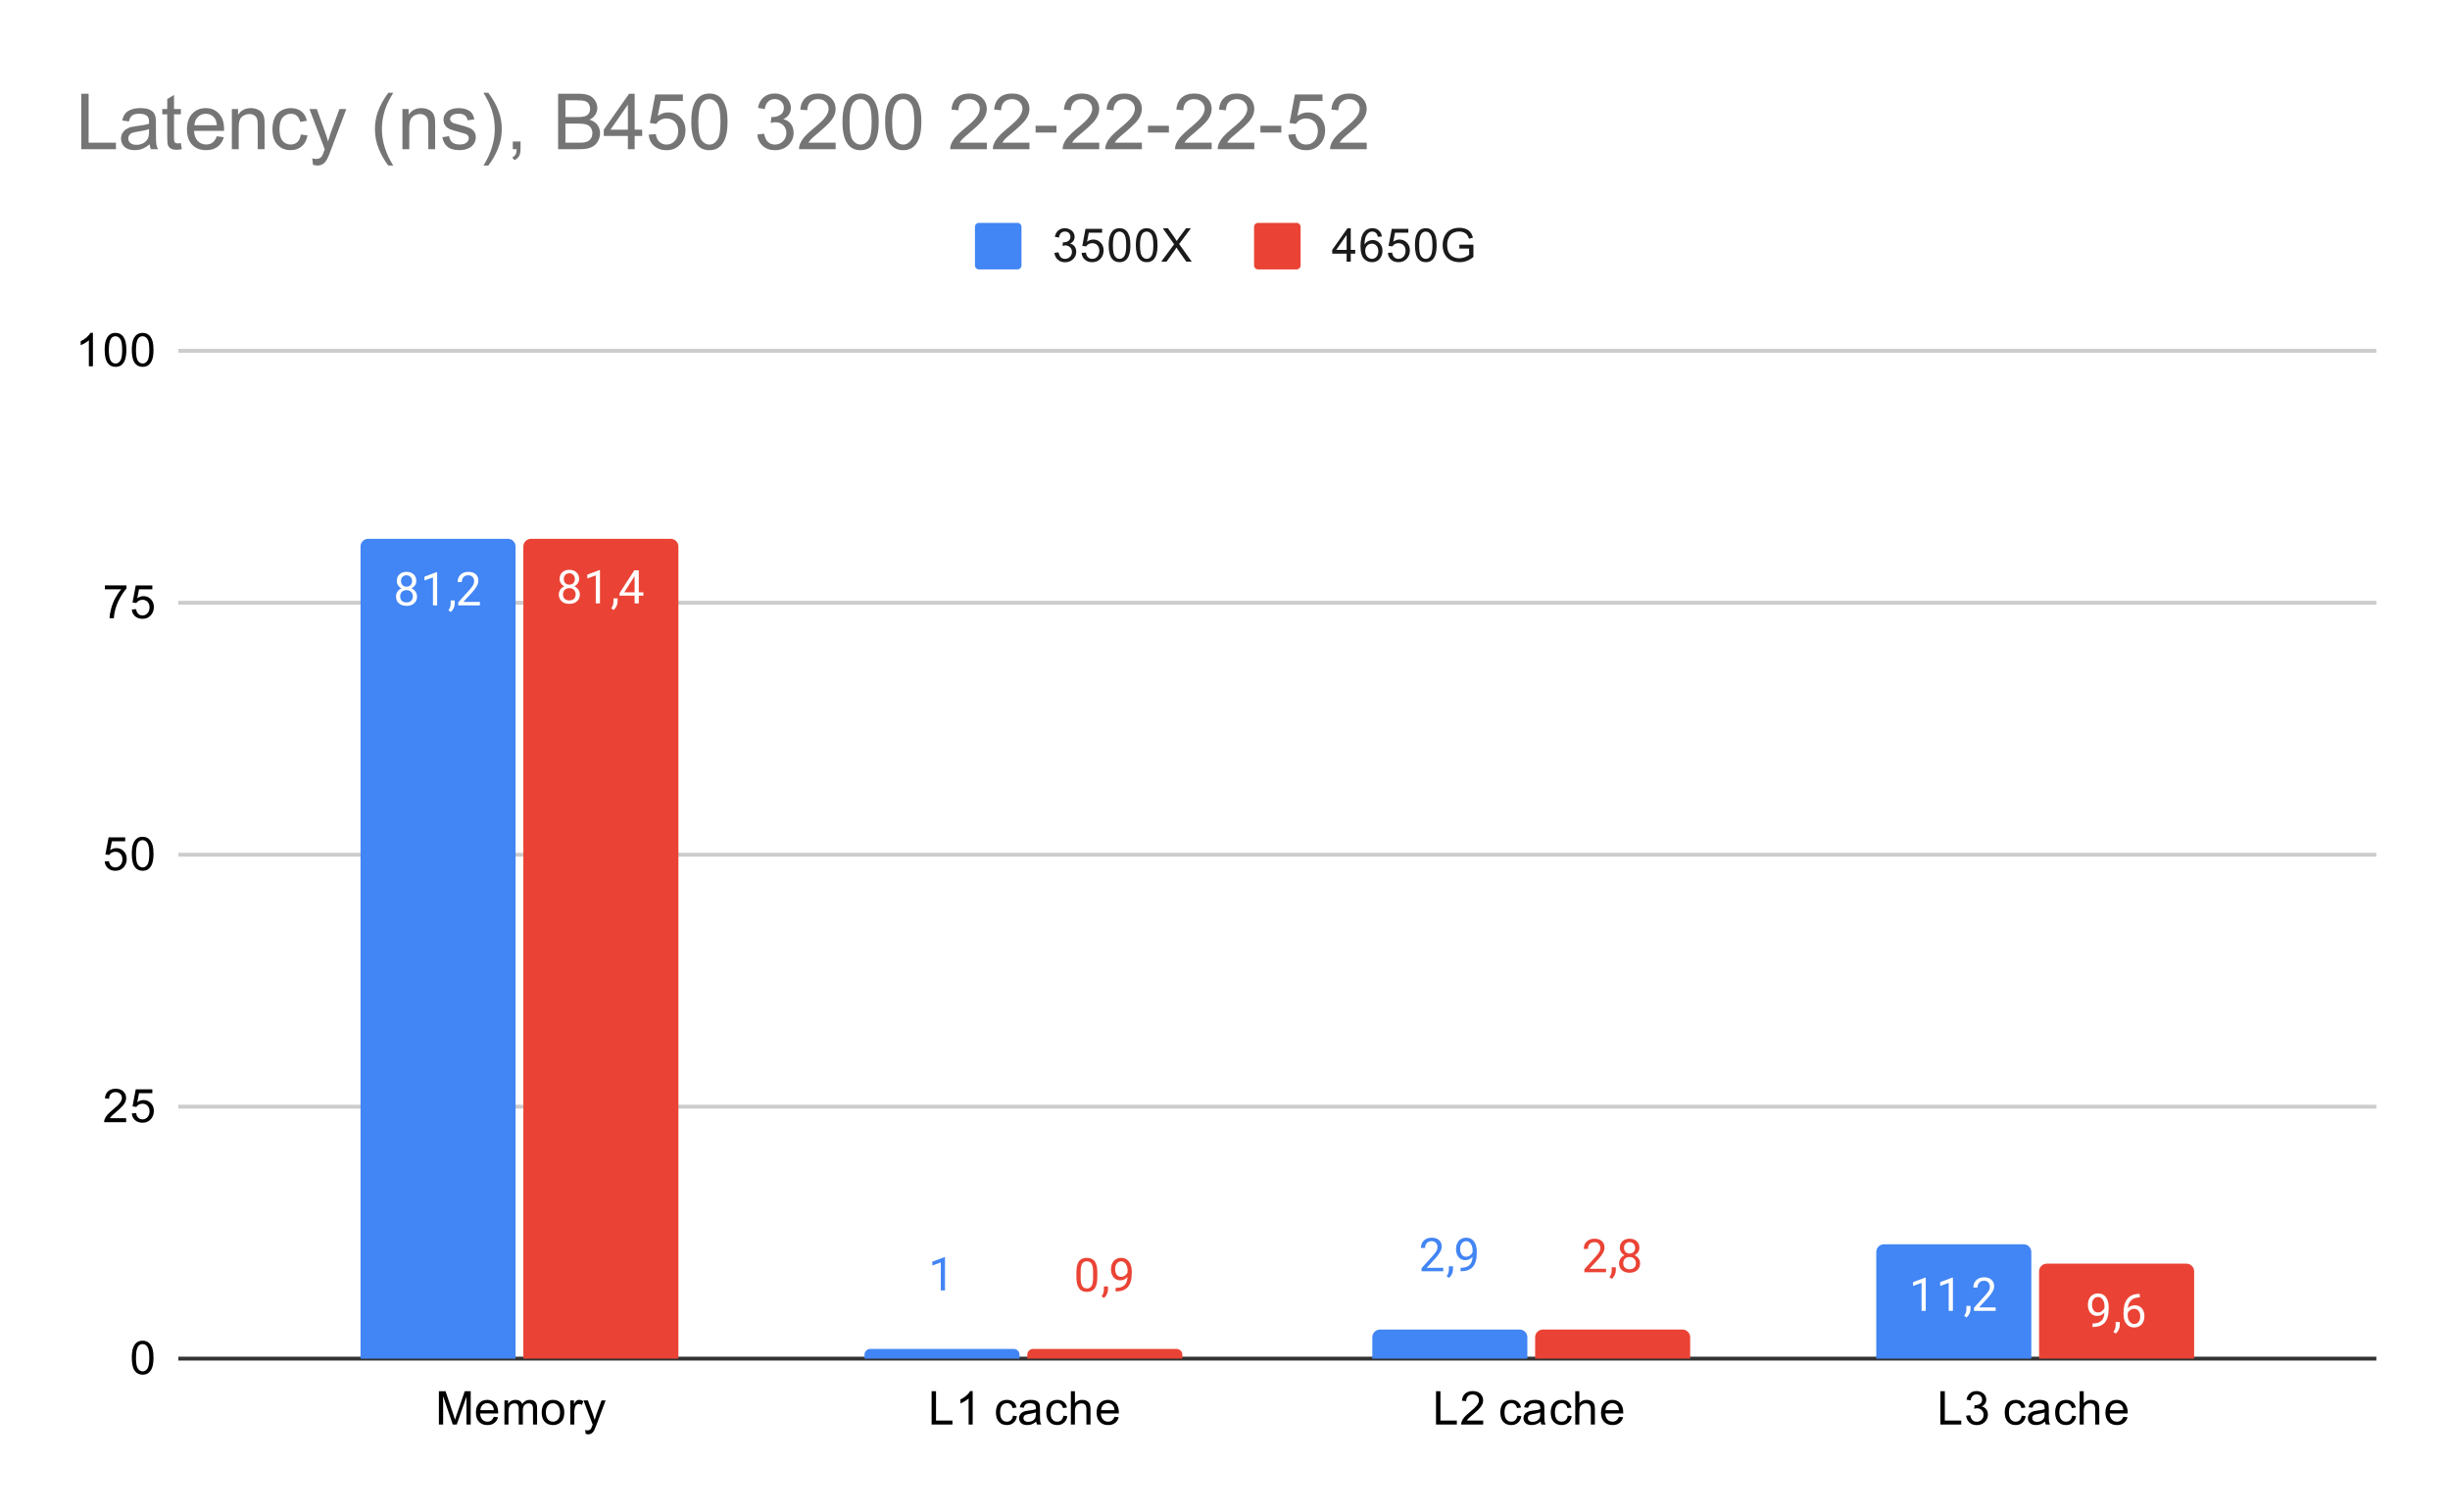 <svg version="1.1" viewBox="0.0 0.0 632.0 390.0" fill="none" stroke="none" stroke-linecap="square" stroke-miterlimit="10" width="632" height="390" xmlns:xlink="http://www.w3.org/1999/xlink" xmlns="http://www.w3.org/2000/svg"><path fill="#ffffff" d="M0 0L632.0 0L632.0 390.0L0 390.0L0 0Z" fill-rule="nonzero"/><path stroke="#333333" stroke-width="1.0" stroke-linecap="butt" d="M46.5 350.5L612.5 350.5" fill-rule="nonzero"/><path stroke="#cccccc" stroke-width="1.0" stroke-linecap="butt" d="M46.5 285.5L612.5 285.5" fill-rule="nonzero"/><path stroke="#cccccc" stroke-width="1.0" stroke-linecap="butt" d="M46.5 220.5L612.5 220.5" fill-rule="nonzero"/><path stroke="#cccccc" stroke-width="1.0" stroke-linecap="butt" d="M46.5 155.5L612.5 155.5" fill-rule="nonzero"/><path stroke="#cccccc" stroke-width="1.0" stroke-linecap="butt" d="M46.5 90.5L612.5 90.5" fill-rule="nonzero"/><clipPath id="id_0"><path d="M46.5 90.5L612.5 90.5L612.5 350.5L46.5 350.5L46.5 90.5Z" clip-rule="nonzero"/></clipPath><path stroke="#000000" stroke-width="2.0" stroke-linecap="butt" stroke-opacity="0.0" clip-path="url(#id_0)" d="M133.0 351.0L93.0 351.0L93.0 141.0C93.0 139.895 93.895 139.0 95.0 139.0L131.0 139.0C132.105 139.0 133.0 139.895 133.0 141.0Z" fill-rule="nonzero"/><path fill="#4285f4" clip-path="url(#id_0)" d="M133.0 351.0L93.0 351.0L93.0 141.0C93.0 139.895 93.895 139.0 95.0 139.0L131.0 139.0C132.105 139.0 133.0 139.895 133.0 141.0Z" fill-rule="nonzero"/><path stroke="#000000" stroke-width="2.0" stroke-linecap="butt" stroke-opacity="0.0" clip-path="url(#id_0)" d="M263.0 351.0L223.0 351.0L223.0 349.5C223.0 348.672 223.672 348.0 224.5 348.0L261.5 348.0C262.328 348.0 263.0 348.672 263.0 349.5Z" fill-rule="nonzero"/><path fill="#4285f4" clip-path="url(#id_0)" d="M263.0 351.0L223.0 351.0L223.0 349.5C223.0 348.672 223.672 348.0 224.5 348.0L261.5 348.0C262.328 348.0 263.0 348.672 263.0 349.5Z" fill-rule="nonzero"/><path stroke="#000000" stroke-width="2.0" stroke-linecap="butt" stroke-opacity="0.0" clip-path="url(#id_0)" d="M394.0 351.0L354.0 351.0L354.0 345.0C354.0 343.895 354.895 343.0 356.0 343.0L392.0 343.0C393.105 343.0 394.0 343.895 394.0 345.0Z" fill-rule="nonzero"/><path fill="#4285f4" clip-path="url(#id_0)" d="M394.0 351.0L354.0 351.0L354.0 345.0C354.0 343.895 354.895 343.0 356.0 343.0L392.0 343.0C393.105 343.0 394.0 343.895 394.0 345.0Z" fill-rule="nonzero"/><path stroke="#000000" stroke-width="2.0" stroke-linecap="butt" stroke-opacity="0.0" clip-path="url(#id_0)" d="M524.0 351.0L484.0 351.0L484.0 323.0C484.0 321.895 484.895 321.0 486.0 321.0L522.0 321.0C523.105 321.0 524.0 321.895 524.0 323.0Z" fill-rule="nonzero"/><path fill="#4285f4" clip-path="url(#id_0)" d="M524.0 351.0L484.0 351.0L484.0 323.0C484.0 321.895 484.895 321.0 486.0 321.0L522.0 321.0C523.105 321.0 524.0 321.895 524.0 323.0Z" fill-rule="nonzero"/><path stroke="#000000" stroke-width="2.0" stroke-linecap="butt" stroke-opacity="0.0" clip-path="url(#id_0)" d="M175.0 351.0L135.0 351.0L135.0 141.0C135.0 139.895 135.895 139.0 137.0 139.0L173.0 139.0C174.105 139.0 175.0 139.895 175.0 141.0Z" fill-rule="nonzero"/><path fill="#ea4335" clip-path="url(#id_0)" d="M175.0 351.0L135.0 351.0L135.0 141.0C135.0 139.895 135.895 139.0 137.0 139.0L173.0 139.0C174.105 139.0 175.0 139.895 175.0 141.0Z" fill-rule="nonzero"/><path stroke="#000000" stroke-width="2.0" stroke-linecap="butt" stroke-opacity="0.0" clip-path="url(#id_0)" d="M305.0 351.0L265.0 351.0L265.0 349.5C265.0 348.672 265.672 348.0 266.5 348.0L303.5 348.0C304.328 348.0 305.0 348.672 305.0 349.5Z" fill-rule="nonzero"/><path fill="#ea4335" clip-path="url(#id_0)" d="M305.0 351.0L265.0 351.0L265.0 349.5C265.0 348.672 265.672 348.0 266.5 348.0L303.5 348.0C304.328 348.0 305.0 348.672 305.0 349.5Z" fill-rule="nonzero"/><path stroke="#000000" stroke-width="2.0" stroke-linecap="butt" stroke-opacity="0.0" clip-path="url(#id_0)" d="M436.0 351.0L396.0 351.0L396.0 345.0C396.0 343.895 396.895 343.0 398.0 343.0L434.0 343.0C435.105 343.0 436.0 343.895 436.0 345.0Z" fill-rule="nonzero"/><path fill="#ea4335" clip-path="url(#id_0)" d="M436.0 351.0L396.0 351.0L396.0 345.0C396.0 343.895 396.895 343.0 398.0 343.0L434.0 343.0C435.105 343.0 436.0 343.895 436.0 345.0Z" fill-rule="nonzero"/><path stroke="#000000" stroke-width="2.0" stroke-linecap="butt" stroke-opacity="0.0" clip-path="url(#id_0)" d="M566.0 351.0L526.0 351.0L526.0 328.0C526.0 326.895 526.895 326.0 528.0 326.0L564.0 326.0C565.105 326.0 566.0 326.895 566.0 328.0Z" fill-rule="nonzero"/><path fill="#ea4335" clip-path="url(#id_0)" d="M566.0 351.0L526.0 351.0L526.0 328.0C526.0 326.895 526.895 326.0 528.0 326.0L564.0 326.0C565.105 326.0 566.0 326.895 566.0 328.0Z" fill-rule="nonzero"/><path stroke="#4285f4" stroke-width="3.0" stroke-linejoin="round" stroke-linecap="round" d="M107.391 149.868Q107.391 150.508 107.047 151.008Q106.703 151.508 106.141 151.789Q106.797 152.071 107.188 152.633Q107.578 153.18 107.578 153.883Q107.578 154.977 106.828 155.649Q106.094 156.305 104.875 156.305Q103.641 156.305 102.891 155.649Q102.156 154.977 102.156 153.883Q102.156 153.18 102.531 152.633Q102.906 152.071 103.578 151.789Q103.016 151.508 102.688 151.008Q102.359 150.508 102.359 149.868Q102.359 148.789 103.047 148.164Q103.734 147.524 104.875 147.524Q106.0 147.524 106.688 148.164Q107.391 148.789 107.391 149.868ZM106.5 153.852Q106.5 153.133 106.047 152.696Q105.594 152.243 104.859 152.243Q104.125 152.243 103.672 152.696Q103.234 153.133 103.234 153.868Q103.234 154.586 103.672 155.008Q104.109 155.414 104.875 155.414Q105.625 155.414 106.062 154.993Q106.5 154.571 106.5 153.852ZM104.875 148.414Q104.234 148.414 103.828 148.821Q103.438 149.211 103.438 149.899Q103.438 150.539 103.828 150.946Q104.219 151.352 104.859 151.352Q105.516 151.352 105.906 150.946Q106.297 150.539 106.297 149.899Q106.297 149.243 105.891 148.836Q105.484 148.414 104.875 148.414ZM112.766 156.18L111.688 156.18L111.688 148.961L109.5 149.758L109.5 148.774L112.609 147.602L112.766 147.602L112.766 156.18ZM116.281 157.883L115.672 157.461Q116.219 156.696 116.25 155.868L116.25 154.899L117.312 154.899L117.312 155.743Q117.312 156.336 117.016 156.93Q116.719 157.524 116.281 157.883ZM123.797 156.18L118.203 156.18L118.203 155.399L121.156 152.118Q121.812 151.368 122.062 150.914Q122.312 150.446 122.312 149.946Q122.312 149.274 121.906 148.852Q121.516 148.414 120.828 148.414Q120.031 148.414 119.578 148.883Q119.125 149.336 119.125 150.164L118.047 150.164Q118.047 148.977 118.797 148.258Q119.562 147.524 120.828 147.524Q122.031 147.524 122.719 148.149Q123.406 148.774 123.406 149.821Q123.406 151.071 121.797 152.821L119.516 155.289L123.797 155.289L123.797 156.18Z" fill-rule="nonzero"/><path fill="#ffffff" d="M107.391 149.868Q107.391 150.508 107.047 151.008Q106.703 151.508 106.141 151.789Q106.797 152.071 107.188 152.633Q107.578 153.18 107.578 153.883Q107.578 154.977 106.828 155.649Q106.094 156.305 104.875 156.305Q103.641 156.305 102.891 155.649Q102.156 154.977 102.156 153.883Q102.156 153.18 102.531 152.633Q102.906 152.071 103.578 151.789Q103.016 151.508 102.688 151.008Q102.359 150.508 102.359 149.868Q102.359 148.789 103.047 148.164Q103.734 147.524 104.875 147.524Q106.0 147.524 106.688 148.164Q107.391 148.789 107.391 149.868ZM106.5 153.852Q106.5 153.133 106.047 152.696Q105.594 152.243 104.859 152.243Q104.125 152.243 103.672 152.696Q103.234 153.133 103.234 153.868Q103.234 154.586 103.672 155.008Q104.109 155.414 104.875 155.414Q105.625 155.414 106.062 154.993Q106.5 154.571 106.5 153.852ZM104.875 148.414Q104.234 148.414 103.828 148.821Q103.438 149.211 103.438 149.899Q103.438 150.539 103.828 150.946Q104.219 151.352 104.859 151.352Q105.516 151.352 105.906 150.946Q106.297 150.539 106.297 149.899Q106.297 149.243 105.891 148.836Q105.484 148.414 104.875 148.414ZM112.766 156.18L111.688 156.18L111.688 148.961L109.5 149.758L109.5 148.774L112.609 147.602L112.766 147.602L112.766 156.18ZM116.281 157.883L115.672 157.461Q116.219 156.696 116.25 155.868L116.25 154.899L117.312 154.899L117.312 155.743Q117.312 156.336 117.016 156.93Q116.719 157.524 116.281 157.883ZM123.797 156.18L118.203 156.18L118.203 155.399L121.156 152.118Q121.812 151.368 122.062 150.914Q122.312 150.446 122.312 149.946Q122.312 149.274 121.906 148.852Q121.516 148.414 120.828 148.414Q120.031 148.414 119.578 148.883Q119.125 149.336 119.125 150.164L118.047 150.164Q118.047 148.977 118.797 148.258Q119.562 147.524 120.828 147.524Q122.031 147.524 122.719 148.149Q123.406 148.774 123.406 149.821Q123.406 151.071 121.797 152.821L119.516 155.289L123.797 155.289L123.797 156.18Z" fill-rule="nonzero"/><path stroke="#ffffff" stroke-width="3.0" stroke-linejoin="round" stroke-linecap="round" d="M243.766 332.9L242.688 332.9L242.688 325.681L240.5 326.478L240.5 325.494L243.609 324.322L243.766 324.322L243.766 332.9Z" fill-rule="nonzero"/><path fill="#4285f4" d="M243.766 332.9L242.688 332.9L242.688 325.681L240.5 326.478L240.5 325.494L243.609 324.322L243.766 324.322L243.766 332.9Z" fill-rule="nonzero"/><path stroke="#ffffff" stroke-width="3.0" stroke-linejoin="round" stroke-linecap="round" d="M372.297 327.96L366.703 327.96L366.703 327.179L369.656 323.897Q370.312 323.147 370.562 322.694Q370.812 322.226 370.812 321.726Q370.812 321.054 370.406 320.632Q370.016 320.194 369.328 320.194Q368.531 320.194 368.078 320.663Q367.625 321.116 367.625 321.944L366.547 321.944Q366.547 320.757 367.297 320.038Q368.062 319.304 369.328 319.304Q370.531 319.304 371.219 319.929Q371.906 320.554 371.906 321.601Q371.906 322.851 370.297 324.601L368.016 327.069L372.297 327.069L372.297 327.96ZM373.781 329.663L373.172 329.241Q373.719 328.476 373.75 327.647L373.75 326.679L374.812 326.679L374.812 327.522Q374.812 328.116 374.516 328.71Q374.219 329.304 373.781 329.663ZM379.859 324.21Q379.531 324.616 379.047 324.866Q378.578 325.101 378.016 325.101Q377.281 325.101 376.734 324.741Q376.188 324.382 375.891 323.726Q375.594 323.054 375.594 322.257Q375.594 321.413 375.906 320.726Q376.234 320.038 376.828 319.679Q377.438 319.304 378.234 319.304Q379.5 319.304 380.219 320.257Q380.953 321.21 380.953 322.835L380.953 323.147Q380.953 325.647 379.969 326.788Q378.984 327.929 377.0 327.96L376.781 327.96L376.781 327.054L377.016 327.054Q378.359 327.022 379.078 326.351Q379.797 325.679 379.859 324.21ZM378.188 324.21Q378.734 324.21 379.188 323.882Q379.656 323.538 379.875 323.054L379.875 322.616Q379.875 321.554 379.406 320.882Q378.938 320.21 378.234 320.21Q377.516 320.21 377.078 320.757Q376.656 321.304 376.656 322.21Q376.656 323.085 377.062 323.647Q377.484 324.21 378.188 324.21Z" fill-rule="nonzero"/><path fill="#4285f4" d="M372.297 327.96L366.703 327.96L366.703 327.179L369.656 323.897Q370.312 323.147 370.562 322.694Q370.812 322.226 370.812 321.726Q370.812 321.054 370.406 320.632Q370.016 320.194 369.328 320.194Q368.531 320.194 368.078 320.663Q367.625 321.116 367.625 321.944L366.547 321.944Q366.547 320.757 367.297 320.038Q368.062 319.304 369.328 319.304Q370.531 319.304 371.219 319.929Q371.906 320.554 371.906 321.601Q371.906 322.851 370.297 324.601L368.016 327.069L372.297 327.069L372.297 327.96ZM373.781 329.663L373.172 329.241Q373.719 328.476 373.75 327.647L373.75 326.679L374.812 326.679L374.812 327.522Q374.812 328.116 374.516 328.71Q374.219 329.304 373.781 329.663ZM379.859 324.21Q379.531 324.616 379.047 324.866Q378.578 325.101 378.016 325.101Q377.281 325.101 376.734 324.741Q376.188 324.382 375.891 323.726Q375.594 323.054 375.594 322.257Q375.594 321.413 375.906 320.726Q376.234 320.038 376.828 319.679Q377.438 319.304 378.234 319.304Q379.5 319.304 380.219 320.257Q380.953 321.21 380.953 322.835L380.953 323.147Q380.953 325.647 379.969 326.788Q378.984 327.929 377.0 327.96L376.781 327.96L376.781 327.054L377.016 327.054Q378.359 327.022 379.078 326.351Q379.797 325.679 379.859 324.21ZM378.188 324.21Q378.734 324.21 379.188 323.882Q379.656 323.538 379.875 323.054L379.875 322.616Q379.875 321.554 379.406 320.882Q378.938 320.21 378.234 320.21Q377.516 320.21 377.078 320.757Q376.656 321.304 376.656 322.21Q376.656 323.085 377.062 323.647Q377.484 324.21 378.188 324.21Z" fill-rule="nonzero"/><path stroke="#4285f4" stroke-width="3.0" stroke-linejoin="round" stroke-linecap="round" d="M496.766 338.18L495.688 338.18L495.688 330.961L493.5 331.758L493.5 330.774L496.609 329.602L496.766 329.602L496.766 338.18ZM503.766 338.18L502.688 338.18L502.688 330.961L500.5 331.758L500.5 330.774L503.609 329.602L503.766 329.602L503.766 338.18ZM507.281 339.883L506.672 339.461Q507.219 338.696 507.25 337.868L507.25 336.899L508.312 336.899L508.312 337.743Q508.312 338.336 508.016 338.93Q507.719 339.524 507.281 339.883ZM514.797 338.18L509.203 338.18L509.203 337.399L512.156 334.118Q512.812 333.368 513.062 332.914Q513.312 332.446 513.312 331.946Q513.312 331.274 512.906 330.852Q512.516 330.414 511.828 330.414Q511.031 330.414 510.578 330.883Q510.125 331.336 510.125 332.164L509.047 332.164Q509.047 330.977 509.797 330.258Q510.562 329.524 511.828 329.524Q513.031 329.524 513.719 330.149Q514.406 330.774 514.406 331.821Q514.406 333.071 512.797 334.821L510.516 337.289L514.797 337.289L514.797 338.18Z" fill-rule="nonzero"/><path fill="#ffffff" d="M496.766 338.18L495.688 338.18L495.688 330.961L493.5 331.758L493.5 330.774L496.609 329.602L496.766 329.602L496.766 338.18ZM503.766 338.18L502.688 338.18L502.688 330.961L500.5 331.758L500.5 330.774L503.609 329.602L503.766 329.602L503.766 338.18ZM507.281 339.883L506.672 339.461Q507.219 338.696 507.25 337.868L507.25 336.899L508.312 336.899L508.312 337.743Q508.312 338.336 508.016 338.93Q507.719 339.524 507.281 339.883ZM514.797 338.18L509.203 338.18L509.203 337.399L512.156 334.118Q512.812 333.368 513.062 332.914Q513.312 332.446 513.312 331.946Q513.312 331.274 512.906 330.852Q512.516 330.414 511.828 330.414Q511.031 330.414 510.578 330.883Q510.125 331.336 510.125 332.164L509.047 332.164Q509.047 330.977 509.797 330.258Q510.562 329.524 511.828 329.524Q513.031 329.524 513.719 330.149Q514.406 330.774 514.406 331.821Q514.406 333.071 512.797 334.821L510.516 337.289L514.797 337.289L514.797 338.18Z" fill-rule="nonzero"/><path stroke="#ea4335" stroke-width="3.0" stroke-linejoin="round" stroke-linecap="round" d="M149.391 149.347Q149.391 149.988 149.047 150.488Q148.703 150.988 148.141 151.269Q148.797 151.551 149.188 152.113Q149.578 152.66 149.578 153.363Q149.578 154.457 148.828 155.129Q148.094 155.785 146.875 155.785Q145.641 155.785 144.891 155.129Q144.156 154.457 144.156 153.363Q144.156 152.66 144.531 152.113Q144.906 151.551 145.578 151.269Q145.016 150.988 144.688 150.488Q144.359 149.988 144.359 149.347Q144.359 148.269 145.047 147.644Q145.734 147.004 146.875 147.004Q148.0 147.004 148.688 147.644Q149.391 148.269 149.391 149.347ZM148.5 153.332Q148.5 152.613 148.047 152.176Q147.594 151.722 146.859 151.722Q146.125 151.722 145.672 152.176Q145.234 152.613 145.234 153.347Q145.234 154.066 145.672 154.488Q146.109 154.894 146.875 154.894Q147.625 154.894 148.062 154.472Q148.5 154.051 148.5 153.332ZM146.875 147.894Q146.234 147.894 145.828 148.301Q145.438 148.691 145.438 149.379Q145.438 150.019 145.828 150.426Q146.219 150.832 146.859 150.832Q147.516 150.832 147.906 150.426Q148.297 150.019 148.297 149.379Q148.297 148.722 147.891 148.316Q147.484 147.894 146.875 147.894ZM154.766 155.66L153.688 155.66L153.688 148.441L151.5 149.238L151.5 148.254L154.609 147.082L154.766 147.082L154.766 155.66ZM158.281 157.363L157.672 156.941Q158.219 156.176 158.25 155.347L158.25 154.379L159.312 154.379L159.312 155.222Q159.312 155.816 159.016 156.41Q158.719 157.004 158.281 157.363ZM164.781 152.801L165.969 152.801L165.969 153.676L164.781 153.676L164.781 155.66L163.703 155.66L163.703 153.676L159.812 153.676L159.812 153.035L163.625 147.129L164.781 147.129L164.781 152.801ZM161.047 152.801L163.703 152.801L163.703 148.613L163.562 148.847L161.047 152.801Z" fill-rule="nonzero"/><path fill="#ffffff" d="M149.391 149.347Q149.391 149.988 149.047 150.488Q148.703 150.988 148.141 151.269Q148.797 151.551 149.188 152.113Q149.578 152.66 149.578 153.363Q149.578 154.457 148.828 155.129Q148.094 155.785 146.875 155.785Q145.641 155.785 144.891 155.129Q144.156 154.457 144.156 153.363Q144.156 152.66 144.531 152.113Q144.906 151.551 145.578 151.269Q145.016 150.988 144.688 150.488Q144.359 149.988 144.359 149.347Q144.359 148.269 145.047 147.644Q145.734 147.004 146.875 147.004Q148.0 147.004 148.688 147.644Q149.391 148.269 149.391 149.347ZM148.5 153.332Q148.5 152.613 148.047 152.176Q147.594 151.722 146.859 151.722Q146.125 151.722 145.672 152.176Q145.234 152.613 145.234 153.347Q145.234 154.066 145.672 154.488Q146.109 154.894 146.875 154.894Q147.625 154.894 148.062 154.472Q148.5 154.051 148.5 153.332ZM146.875 147.894Q146.234 147.894 145.828 148.301Q145.438 148.691 145.438 149.379Q145.438 150.019 145.828 150.426Q146.219 150.832 146.859 150.832Q147.516 150.832 147.906 150.426Q148.297 150.019 148.297 149.379Q148.297 148.722 147.891 148.316Q147.484 147.894 146.875 147.894ZM154.766 155.66L153.688 155.66L153.688 148.441L151.5 149.238L151.5 148.254L154.609 147.082L154.766 147.082L154.766 155.66ZM158.281 157.363L157.672 156.941Q158.219 156.176 158.25 155.347L158.25 154.379L159.312 154.379L159.312 155.222Q159.312 155.816 159.016 156.41Q158.719 157.004 158.281 157.363ZM164.781 152.801L165.969 152.801L165.969 153.676L164.781 153.676L164.781 155.66L163.703 155.66L163.703 153.676L159.812 153.676L159.812 153.035L163.625 147.129L164.781 147.129L164.781 152.801ZM161.047 152.801L163.703 152.801L163.703 148.613L163.562 148.847L161.047 152.801Z" fill-rule="nonzero"/><path stroke="#ffffff" stroke-width="3.0" stroke-linejoin="round" stroke-linecap="round" d="M283.062 329.519Q283.062 331.426 282.406 332.363Q281.766 333.285 280.375 333.285Q279.016 333.285 278.359 332.379Q277.703 331.473 277.672 329.66L277.672 328.223Q277.672 326.332 278.312 325.426Q278.969 324.504 280.359 324.504Q281.734 324.504 282.391 325.394Q283.047 326.269 283.062 328.113L283.062 329.519ZM281.969 328.035Q281.969 326.66 281.578 326.035Q281.203 325.394 280.359 325.394Q279.531 325.394 279.141 326.035Q278.766 326.66 278.766 327.957L278.766 329.691Q278.766 331.066 279.156 331.738Q279.562 332.394 280.375 332.394Q281.172 332.394 281.562 331.769Q281.953 331.144 281.969 329.816L281.969 328.035ZM284.781 334.863L284.172 334.441Q284.719 333.676 284.75 332.848L284.75 331.879L285.812 331.879L285.812 332.723Q285.812 333.316 285.516 333.91Q285.219 334.504 284.781 334.863ZM290.859 329.41Q290.531 329.816 290.047 330.066Q289.578 330.301 289.016 330.301Q288.281 330.301 287.734 329.941Q287.188 329.582 286.891 328.926Q286.594 328.254 286.594 327.457Q286.594 326.613 286.906 325.926Q287.234 325.238 287.828 324.879Q288.438 324.504 289.234 324.504Q290.5 324.504 291.219 325.457Q291.953 326.41 291.953 328.035L291.953 328.348Q291.953 330.848 290.969 331.988Q289.984 333.129 288.0 333.16L287.781 333.16L287.781 332.254L288.016 332.254Q289.359 332.223 290.078 331.551Q290.797 330.879 290.859 329.41ZM289.188 329.41Q289.734 329.41 290.188 329.082Q290.656 328.738 290.875 328.254L290.875 327.816Q290.875 326.754 290.406 326.082Q289.938 325.41 289.234 325.41Q288.516 325.41 288.078 325.957Q287.656 326.504 287.656 327.41Q287.656 328.285 288.062 328.848Q288.484 329.41 289.188 329.41Z" fill-rule="nonzero"/><path fill="#ea4335" d="M283.062 329.519Q283.062 331.426 282.406 332.363Q281.766 333.285 280.375 333.285Q279.016 333.285 278.359 332.379Q277.703 331.473 277.672 329.66L277.672 328.223Q277.672 326.332 278.312 325.426Q278.969 324.504 280.359 324.504Q281.734 324.504 282.391 325.394Q283.047 326.269 283.062 328.113L283.062 329.519ZM281.969 328.035Q281.969 326.66 281.578 326.035Q281.203 325.394 280.359 325.394Q279.531 325.394 279.141 326.035Q278.766 326.66 278.766 327.957L278.766 329.691Q278.766 331.066 279.156 331.738Q279.562 332.394 280.375 332.394Q281.172 332.394 281.562 331.769Q281.953 331.144 281.969 329.816L281.969 328.035ZM284.781 334.863L284.172 334.441Q284.719 333.676 284.75 332.848L284.75 331.879L285.812 331.879L285.812 332.723Q285.812 333.316 285.516 333.91Q285.219 334.504 284.781 334.863ZM290.859 329.41Q290.531 329.816 290.047 330.066Q289.578 330.301 289.016 330.301Q288.281 330.301 287.734 329.941Q287.188 329.582 286.891 328.926Q286.594 328.254 286.594 327.457Q286.594 326.613 286.906 325.926Q287.234 325.238 287.828 324.879Q288.438 324.504 289.234 324.504Q290.5 324.504 291.219 325.457Q291.953 326.41 291.953 328.035L291.953 328.348Q291.953 330.848 290.969 331.988Q289.984 333.129 288.0 333.16L287.781 333.16L287.781 332.254L288.016 332.254Q289.359 332.223 290.078 331.551Q290.797 330.879 290.859 329.41ZM289.188 329.41Q289.734 329.41 290.188 329.082Q290.656 328.738 290.875 328.254L290.875 327.816Q290.875 326.754 290.406 326.082Q289.938 325.41 289.234 325.41Q288.516 325.41 288.078 325.957Q287.656 326.504 287.656 327.41Q287.656 328.285 288.062 328.848Q288.484 329.41 289.188 329.41Z" fill-rule="nonzero"/><path stroke="#ffffff" stroke-width="3.0" stroke-linejoin="round" stroke-linecap="round" d="M414.297 328.22L408.703 328.22L408.703 327.439L411.656 324.158Q412.312 323.408 412.562 322.954Q412.812 322.486 412.812 321.986Q412.812 321.314 412.406 320.892Q412.016 320.454 411.328 320.454Q410.531 320.454 410.078 320.923Q409.625 321.376 409.625 322.204L408.547 322.204Q408.547 321.017 409.297 320.298Q410.062 319.564 411.328 319.564Q412.531 319.564 413.219 320.189Q413.906 320.814 413.906 321.861Q413.906 323.111 412.297 324.861L410.016 327.329L414.297 327.329L414.297 328.22ZM415.781 329.923L415.172 329.501Q415.719 328.736 415.75 327.908L415.75 326.939L416.812 326.939L416.812 327.783Q416.812 328.376 416.516 328.97Q416.219 329.564 415.781 329.923ZM422.891 321.908Q422.891 322.548 422.547 323.048Q422.203 323.548 421.641 323.829Q422.297 324.111 422.688 324.673Q423.078 325.22 423.078 325.923Q423.078 327.017 422.328 327.689Q421.594 328.345 420.375 328.345Q419.141 328.345 418.391 327.689Q417.656 327.017 417.656 325.923Q417.656 325.22 418.031 324.673Q418.406 324.111 419.078 323.829Q418.516 323.548 418.188 323.048Q417.859 322.548 417.859 321.908Q417.859 320.829 418.547 320.204Q419.234 319.564 420.375 319.564Q421.5 319.564 422.188 320.204Q422.891 320.829 422.891 321.908ZM422.0 325.892Q422.0 325.173 421.547 324.736Q421.094 324.283 420.359 324.283Q419.625 324.283 419.172 324.736Q418.734 325.173 418.734 325.908Q418.734 326.626 419.172 327.048Q419.609 327.454 420.375 327.454Q421.125 327.454 421.562 327.033Q422.0 326.611 422.0 325.892ZM420.375 320.454Q419.734 320.454 419.328 320.861Q418.938 321.251 418.938 321.939Q418.938 322.579 419.328 322.986Q419.719 323.392 420.359 323.392Q421.016 323.392 421.406 322.986Q421.797 322.579 421.797 321.939Q421.797 321.283 421.391 320.876Q420.984 320.454 420.375 320.454Z" fill-rule="nonzero"/><path fill="#ea4335" d="M414.297 328.22L408.703 328.22L408.703 327.439L411.656 324.158Q412.312 323.408 412.562 322.954Q412.812 322.486 412.812 321.986Q412.812 321.314 412.406 320.892Q412.016 320.454 411.328 320.454Q410.531 320.454 410.078 320.923Q409.625 321.376 409.625 322.204L408.547 322.204Q408.547 321.017 409.297 320.298Q410.062 319.564 411.328 319.564Q412.531 319.564 413.219 320.189Q413.906 320.814 413.906 321.861Q413.906 323.111 412.297 324.861L410.016 327.329L414.297 327.329L414.297 328.22ZM415.781 329.923L415.172 329.501Q415.719 328.736 415.75 327.908L415.75 326.939L416.812 326.939L416.812 327.783Q416.812 328.376 416.516 328.97Q416.219 329.564 415.781 329.923ZM422.891 321.908Q422.891 322.548 422.547 323.048Q422.203 323.548 421.641 323.829Q422.297 324.111 422.688 324.673Q423.078 325.22 423.078 325.923Q423.078 327.017 422.328 327.689Q421.594 328.345 420.375 328.345Q419.141 328.345 418.391 327.689Q417.656 327.017 417.656 325.923Q417.656 325.22 418.031 324.673Q418.406 324.111 419.078 323.829Q418.516 323.548 418.188 323.048Q417.859 322.548 417.859 321.908Q417.859 320.829 418.547 320.204Q419.234 319.564 420.375 319.564Q421.5 319.564 422.188 320.204Q422.891 320.829 422.891 321.908ZM422.0 325.892Q422.0 325.173 421.547 324.736Q421.094 324.283 420.359 324.283Q419.625 324.283 419.172 324.736Q418.734 325.173 418.734 325.908Q418.734 326.626 419.172 327.048Q419.609 327.454 420.375 327.454Q421.125 327.454 421.562 327.033Q422.0 326.611 422.0 325.892ZM420.375 320.454Q419.734 320.454 419.328 320.861Q418.938 321.251 418.938 321.939Q418.938 322.579 419.328 322.986Q419.719 323.392 420.359 323.392Q421.016 323.392 421.406 322.986Q421.797 322.579 421.797 321.939Q421.797 321.283 421.391 320.876Q420.984 320.454 420.375 320.454Z" fill-rule="nonzero"/><path stroke="#ea4335" stroke-width="3.0" stroke-linejoin="round" stroke-linecap="round" d="M542.859 338.59Q542.531 338.996 542.047 339.246Q541.578 339.481 541.016 339.481Q540.281 339.481 539.734 339.121Q539.188 338.762 538.891 338.106Q538.594 337.434 538.594 336.637Q538.594 335.793 538.906 335.106Q539.234 334.418 539.828 334.059Q540.438 333.684 541.234 333.684Q542.5 333.684 543.219 334.637Q543.953 335.59 543.953 337.215L543.953 337.527Q543.953 340.027 542.969 341.168Q541.984 342.309 540.0 342.34L539.781 342.34L539.781 341.434L540.016 341.434Q541.359 341.402 542.078 340.731Q542.797 340.059 542.859 338.59ZM541.188 338.59Q541.734 338.59 542.188 338.262Q542.656 337.918 542.875 337.434L542.875 336.996Q542.875 335.934 542.406 335.262Q541.938 334.59 541.234 334.59Q540.516 334.59 540.078 335.137Q539.656 335.684 539.656 336.59Q539.656 337.465 540.062 338.027Q540.484 338.59 541.188 338.59ZM545.781 344.043L545.172 343.621Q545.719 342.856 545.75 342.027L545.75 341.059L546.812 341.059L546.812 341.902Q546.812 342.496 546.516 343.09Q546.219 343.684 545.781 344.043ZM551.969 333.809L551.969 334.715L551.766 334.715Q550.5 334.746 549.75 335.481Q549.0 336.199 548.875 337.512Q549.562 336.746 550.719 336.746Q551.828 336.746 552.5 337.527Q553.172 338.309 553.172 339.559Q553.172 340.871 552.453 341.668Q551.734 342.465 550.516 342.465Q549.297 342.465 548.531 341.527Q547.781 340.574 547.781 339.09L547.781 338.684Q547.781 336.324 548.781 335.074Q549.781 333.824 551.766 333.809L551.969 333.809ZM550.547 337.652Q549.984 337.652 549.516 337.981Q549.047 338.309 548.859 338.824L548.859 339.215Q548.859 340.277 549.328 340.918Q549.812 341.559 550.516 341.559Q551.25 341.559 551.672 341.027Q552.094 340.481 552.094 339.606Q552.094 338.731 551.672 338.199Q551.25 337.652 550.547 337.652Z" fill-rule="nonzero"/><path fill="#ffffff" d="M542.859 338.59Q542.531 338.996 542.047 339.246Q541.578 339.481 541.016 339.481Q540.281 339.481 539.734 339.121Q539.188 338.762 538.891 338.106Q538.594 337.434 538.594 336.637Q538.594 335.793 538.906 335.106Q539.234 334.418 539.828 334.059Q540.438 333.684 541.234 333.684Q542.5 333.684 543.219 334.637Q543.953 335.59 543.953 337.215L543.953 337.527Q543.953 340.027 542.969 341.168Q541.984 342.309 540.0 342.34L539.781 342.34L539.781 341.434L540.016 341.434Q541.359 341.402 542.078 340.731Q542.797 340.059 542.859 338.59ZM541.188 338.59Q541.734 338.59 542.188 338.262Q542.656 337.918 542.875 337.434L542.875 336.996Q542.875 335.934 542.406 335.262Q541.938 334.59 541.234 334.59Q540.516 334.59 540.078 335.137Q539.656 335.684 539.656 336.59Q539.656 337.465 540.062 338.027Q540.484 338.59 541.188 338.59ZM545.781 344.043L545.172 343.621Q545.719 342.856 545.75 342.027L545.75 341.059L546.812 341.059L546.812 341.902Q546.812 342.496 546.516 343.09Q546.219 343.684 545.781 344.043ZM551.969 333.809L551.969 334.715L551.766 334.715Q550.5 334.746 549.75 335.481Q549.0 336.199 548.875 337.512Q549.562 336.746 550.719 336.746Q551.828 336.746 552.5 337.527Q553.172 338.309 553.172 339.559Q553.172 340.871 552.453 341.668Q551.734 342.465 550.516 342.465Q549.297 342.465 548.531 341.527Q547.781 340.574 547.781 339.09L547.781 338.684Q547.781 336.324 548.781 335.074Q549.781 333.824 551.766 333.809L551.969 333.809ZM550.547 337.652Q549.984 337.652 549.516 337.981Q549.047 338.309 548.859 338.824L548.859 339.215Q548.859 340.277 549.328 340.918Q549.812 341.559 550.516 341.559Q551.25 341.559 551.672 341.027Q552.094 340.481 552.094 339.606Q552.094 338.731 551.672 338.199Q551.25 337.652 550.547 337.652Z" fill-rule="nonzero"/><path fill="#000000" d="M34.0 350.266Q34.0 348.734 34.312 347.812Q34.625 346.875 35.234 346.375Q35.859 345.875 36.797 345.875Q37.484 345.875 38.0 346.156Q38.531 346.438 38.875 346.969Q39.219 347.484 39.406 348.234Q39.594 348.984 39.594 350.266Q39.594 351.781 39.281 352.703Q38.984 353.625 38.359 354.141Q37.75 354.641 36.797 354.641Q35.562 354.641 34.844 353.75Q34.0 352.688 34.0 350.266ZM35.078 350.266Q35.078 352.375 35.578 353.078Q36.078 353.781 36.797 353.781Q37.531 353.781 38.016 353.078Q38.516 352.375 38.516 350.266Q38.516 348.141 38.016 347.453Q37.531 346.75 36.781 346.75Q36.062 346.75 35.625 347.359Q35.078 348.141 35.078 350.266Z" fill-rule="nonzero"/><path fill="#000000" d="M32.547 288.484L32.547 289.5L26.859 289.5Q26.859 289.125 26.984 288.766Q27.203 288.188 27.672 287.625Q28.156 287.062 29.062 286.328Q30.469 285.172 30.953 284.5Q31.453 283.828 31.453 283.234Q31.453 282.609 31.0 282.188Q30.547 281.75 29.828 281.75Q29.062 281.75 28.609 282.203Q28.156 282.656 28.141 283.469L27.062 283.359Q27.172 282.141 27.891 281.516Q28.625 280.875 29.859 280.875Q31.094 280.875 31.812 281.562Q32.531 282.25 32.531 283.266Q32.531 283.781 32.312 284.281Q32.109 284.766 31.609 285.328Q31.125 285.875 30.0 286.828Q29.047 287.625 28.766 287.922Q28.5 288.203 28.328 288.484L32.547 288.484ZM34.0 287.25L35.109 287.156Q35.234 287.969 35.672 288.375Q36.125 288.781 36.766 288.781Q37.516 288.781 38.047 288.203Q38.578 287.625 38.578 286.688Q38.578 285.781 38.062 285.266Q37.562 284.734 36.734 284.734Q36.234 284.734 35.812 284.969Q35.406 285.203 35.172 285.562L34.188 285.438L35.016 281.031L39.297 281.031L39.297 282.031L35.859 282.031L35.406 284.344Q36.172 283.797 37.016 283.797Q38.141 283.797 38.906 284.578Q39.688 285.359 39.688 286.594Q39.688 287.75 39.016 288.609Q38.188 289.641 36.766 289.641Q35.594 289.641 34.844 288.984Q34.109 288.328 34.0 287.25Z" fill-rule="nonzero"/><path fill="#000000" d="M27.0 222.25L28.109 222.156Q28.234 222.969 28.672 223.375Q29.125 223.781 29.766 223.781Q30.516 223.781 31.047 223.203Q31.578 222.625 31.578 221.688Q31.578 220.781 31.062 220.266Q30.562 219.734 29.734 219.734Q29.234 219.734 28.812 219.969Q28.406 220.203 28.172 220.562L27.188 220.438L28.016 216.031L32.297 216.031L32.297 217.031L28.859 217.031L28.406 219.344Q29.172 218.797 30.016 218.797Q31.141 218.797 31.906 219.578Q32.688 220.359 32.688 221.594Q32.688 222.75 32.016 223.609Q31.188 224.641 29.766 224.641Q28.594 224.641 27.844 223.984Q27.109 223.328 27.0 222.25ZM34.0 220.266Q34.0 218.734 34.312 217.812Q34.625 216.875 35.234 216.375Q35.859 215.875 36.797 215.875Q37.484 215.875 38.0 216.156Q38.531 216.438 38.875 216.969Q39.219 217.484 39.406 218.234Q39.594 218.984 39.594 220.266Q39.594 221.781 39.281 222.703Q38.984 223.625 38.359 224.141Q37.75 224.641 36.797 224.641Q35.562 224.641 34.844 223.75Q34.0 222.688 34.0 220.266ZM35.078 220.266Q35.078 222.375 35.578 223.078Q36.078 223.781 36.797 223.781Q37.531 223.781 38.016 223.078Q38.516 222.375 38.516 220.266Q38.516 218.141 38.016 217.453Q37.531 216.75 36.781 216.75Q36.062 216.75 35.625 217.359Q35.078 218.141 35.078 220.266Z" fill-rule="nonzero"/><path fill="#000000" d="M27.062 152.031L27.062 151.016L32.625 151.016L32.625 151.844Q31.812 152.719 31.0 154.172Q30.203 155.609 29.766 157.141Q29.438 158.219 29.359 159.5L28.266 159.5Q28.281 158.484 28.656 157.047Q29.047 155.609 29.75 154.281Q30.469 152.953 31.281 152.031L27.062 152.031ZM34.0 157.25L35.109 157.156Q35.234 157.969 35.672 158.375Q36.125 158.781 36.766 158.781Q37.516 158.781 38.047 158.203Q38.578 157.625 38.578 156.688Q38.578 155.781 38.062 155.266Q37.562 154.734 36.734 154.734Q36.234 154.734 35.812 154.969Q35.406 155.203 35.172 155.562L34.188 155.438L35.016 151.031L39.297 151.031L39.297 152.031L35.859 152.031L35.406 154.344Q36.172 153.797 37.016 153.797Q38.141 153.797 38.906 154.578Q39.688 155.359 39.688 156.594Q39.688 157.75 39.016 158.609Q38.188 159.641 36.766 159.641Q35.594 159.641 34.844 158.984Q34.109 158.328 34.0 157.25Z" fill-rule="nonzero"/><path fill="#000000" d="M23.969 94.5L22.922 94.5L22.922 87.781Q22.531 88.141 21.906 88.516Q21.297 88.875 20.812 89.047L20.812 88.031Q21.688 87.609 22.344 87.031Q23.016 86.438 23.297 85.875L23.969 85.875L23.969 94.5ZM27.0 90.266Q27.0 88.734 27.312 87.812Q27.625 86.875 28.234 86.375Q28.859 85.875 29.797 85.875Q30.484 85.875 31.0 86.156Q31.531 86.438 31.875 86.969Q32.219 87.484 32.406 88.234Q32.594 88.984 32.594 90.266Q32.594 91.781 32.281 92.703Q31.984 93.625 31.359 94.141Q30.75 94.641 29.797 94.641Q28.562 94.641 27.844 93.75Q27.0 92.688 27.0 90.266ZM28.078 90.266Q28.078 92.375 28.578 93.078Q29.078 93.781 29.797 93.781Q30.531 93.781 31.016 93.078Q31.516 92.375 31.516 90.266Q31.516 88.141 31.016 87.453Q30.531 86.75 29.781 86.75Q29.062 86.75 28.625 87.359Q28.078 88.141 28.078 90.266ZM34.0 90.266Q34.0 88.734 34.312 87.812Q34.625 86.875 35.234 86.375Q35.859 85.875 36.797 85.875Q37.484 85.875 38.0 86.156Q38.531 86.438 38.875 86.969Q39.219 87.484 39.406 88.234Q39.594 88.984 39.594 90.266Q39.594 91.781 39.281 92.703Q38.984 93.625 38.359 94.141Q37.75 94.641 36.797 94.641Q35.562 94.641 34.844 93.75Q34.0 92.688 34.0 90.266ZM35.078 90.266Q35.078 92.375 35.578 93.078Q36.078 93.781 36.797 93.781Q37.531 93.781 38.016 93.078Q38.516 92.375 38.516 90.266Q38.516 88.141 38.016 87.453Q37.531 86.75 36.781 86.75Q36.062 86.75 35.625 87.359Q35.078 88.141 35.078 90.266Z" fill-rule="nonzero"/><path fill="#000000" d="M113.218 367.5L113.218 358.906L114.937 358.906L116.968 364.984Q117.249 365.844 117.374 366.266Q117.515 365.797 117.828 364.891L119.89 358.906L121.421 358.906L121.421 367.5L120.328 367.5L120.328 360.312L117.828 367.5L116.796 367.5L114.312 360.188L114.312 367.5L113.218 367.5ZM127.374 365.5L128.468 365.625Q128.218 366.578 127.515 367.109Q126.812 367.641 125.734 367.641Q124.374 367.641 123.562 366.797Q122.765 365.953 122.765 364.438Q122.765 362.875 123.578 362.016Q124.39 361.141 125.671 361.141Q126.921 361.141 127.703 361.984Q128.499 362.828 128.499 364.375Q128.499 364.469 128.499 364.656L123.859 364.656Q123.921 365.688 124.437 366.234Q124.953 366.766 125.734 366.766Q126.312 366.766 126.718 366.469Q127.14 366.156 127.374 365.5ZM123.921 363.797L127.39 363.797Q127.328 363.0 126.999 362.609Q126.484 362.0 125.687 362.0Q124.953 362.0 124.453 362.484Q123.968 362.969 123.921 363.797ZM130.124 367.5L130.124 361.281L131.062 361.281L131.062 362.156Q131.359 361.688 131.843 361.422Q132.328 361.141 132.953 361.141Q133.64 361.141 134.078 361.422Q134.531 361.703 134.703 362.219Q135.453 361.141 136.624 361.141Q137.562 361.141 138.046 361.656Q138.546 362.156 138.546 363.234L138.546 367.5L137.499 367.5L137.499 363.578Q137.499 362.953 137.39 362.672Q137.296 362.391 137.031 362.219Q136.765 362.047 136.39 362.047Q135.734 362.047 135.296 362.484Q134.874 362.922 134.874 363.891L134.874 367.5L133.812 367.5L133.812 363.453Q133.812 362.75 133.546 362.406Q133.296 362.047 132.718 362.047Q132.265 362.047 131.89 362.281Q131.515 362.516 131.343 362.969Q131.171 363.422 131.171 364.266L131.171 367.5L130.124 367.5ZM139.734 364.391Q139.734 362.656 140.687 361.828Q141.484 361.141 142.64 361.141Q143.921 361.141 144.734 361.984Q145.562 362.812 145.562 364.297Q145.562 365.5 145.203 366.188Q144.843 366.875 144.14 367.266Q143.453 367.641 142.64 367.641Q141.343 367.641 140.531 366.812Q139.734 365.969 139.734 364.391ZM140.812 364.391Q140.812 365.578 141.328 366.172Q141.859 366.766 142.64 366.766Q143.437 366.766 143.953 366.172Q144.468 365.578 144.468 364.359Q144.468 363.203 143.937 362.609Q143.421 362.016 142.64 362.016Q141.859 362.016 141.328 362.609Q140.812 363.188 140.812 364.391ZM147.109 367.5L147.109 361.281L148.062 361.281L148.062 362.219Q148.421 361.562 148.718 361.359Q149.031 361.141 149.406 361.141Q149.937 361.141 150.484 361.469L150.124 362.453Q149.734 362.219 149.359 362.219Q148.999 362.219 148.718 362.438Q148.453 362.641 148.343 363.016Q148.156 363.578 148.156 364.234L148.156 367.5L147.109 367.5ZM151.078 369.891L150.953 368.906Q151.296 369.0 151.562 369.0Q151.906 369.0 152.109 368.875Q152.328 368.766 152.468 368.562Q152.562 368.391 152.796 367.766Q152.812 367.688 152.89 367.516L150.515 361.281L151.656 361.281L152.953 364.875Q153.203 365.562 153.406 366.328Q153.593 365.594 153.843 364.906L155.171 361.281L156.218 361.281L153.859 367.609Q153.468 368.625 153.265 369.016Q152.984 369.547 152.609 369.781Q152.249 370.031 151.749 370.031Q151.453 370.031 151.078 369.891Z" fill-rule="nonzero"/><path fill="#000000" d="M240.318 367.5L240.318 358.906L241.458 358.906L241.458 366.484L245.693 366.484L245.693 367.5L240.318 367.5ZM250.911 367.5L249.864 367.5L249.864 360.781Q249.474 361.141 248.849 361.516Q248.239 361.875 247.755 362.047L247.755 361.031Q248.63 360.609 249.286 360.031Q249.958 359.438 250.239 358.875L250.911 358.875L250.911 367.5ZM261.302 365.219L262.333 365.359Q262.161 366.422 261.458 367.031Q260.755 367.641 259.739 367.641Q258.458 367.641 257.677 366.812Q256.911 365.969 256.911 364.406Q256.911 363.406 257.239 362.656Q257.583 361.891 258.255 361.516Q258.943 361.141 259.755 361.141Q260.755 361.141 261.396 361.656Q262.052 362.156 262.239 363.109L261.208 363.266Q261.068 362.641 260.693 362.328Q260.318 362.0 259.786 362.0Q258.989 362.0 258.489 362.578Q257.989 363.141 257.989 364.375Q257.989 365.641 258.474 366.203Q258.958 366.766 259.724 366.766Q260.349 366.766 260.755 366.391Q261.177 366.016 261.302 365.219ZM267.302 366.734Q266.708 367.234 266.161 367.438Q265.63 367.641 265.005 367.641Q263.974 367.641 263.427 367.141Q262.88 366.641 262.88 365.859Q262.88 365.406 263.083 365.031Q263.286 364.641 263.63 364.422Q263.974 364.188 264.396 364.078Q264.693 363.984 265.333 363.906Q266.599 363.766 267.208 363.547Q267.208 363.328 267.208 363.281Q267.208 362.625 266.911 362.359Q266.505 362.016 265.708 362.016Q264.974 362.016 264.614 362.281Q264.255 362.531 264.083 363.188L263.052 363.047Q263.193 362.391 263.521 361.984Q263.849 361.578 264.458 361.359Q265.068 361.141 265.864 361.141Q266.661 361.141 267.161 361.328Q267.661 361.516 267.896 361.797Q268.13 362.078 268.224 362.516Q268.271 362.781 268.271 363.484L268.271 364.891Q268.271 366.359 268.333 366.75Q268.411 367.141 268.614 367.5L267.505 367.5Q267.349 367.172 267.302 366.734ZM267.208 364.375Q266.63 364.609 265.489 364.781Q264.833 364.875 264.568 365.0Q264.302 365.109 264.146 365.328Q264.005 365.547 264.005 365.828Q264.005 366.25 264.318 366.531Q264.646 366.812 265.255 366.812Q265.864 366.812 266.333 366.547Q266.818 366.281 267.036 365.812Q267.208 365.453 267.208 364.766L267.208 364.375ZM274.302 365.219L275.333 365.359Q275.161 366.422 274.458 367.031Q273.755 367.641 272.739 367.641Q271.458 367.641 270.677 366.812Q269.911 365.969 269.911 364.406Q269.911 363.406 270.239 362.656Q270.583 361.891 271.255 361.516Q271.943 361.141 272.755 361.141Q273.755 361.141 274.396 361.656Q275.052 362.156 275.239 363.109L274.208 363.266Q274.068 362.641 273.693 362.328Q273.318 362.0 272.786 362.0Q271.989 362.0 271.489 362.578Q270.989 363.141 270.989 364.375Q270.989 365.641 271.474 366.203Q271.958 366.766 272.724 366.766Q273.349 366.766 273.755 366.391Q274.177 366.016 274.302 365.219ZM276.239 367.5L276.239 358.906L277.286 358.906L277.286 361.984Q278.021 361.141 279.146 361.141Q279.849 361.141 280.349 361.422Q280.864 361.688 281.083 362.172Q281.302 362.641 281.302 363.562L281.302 367.5L280.255 367.5L280.255 363.562Q280.255 362.766 279.911 362.406Q279.568 362.047 278.943 362.047Q278.474 362.047 278.052 362.297Q277.646 362.531 277.458 362.953Q277.286 363.359 277.286 364.094L277.286 367.5L276.239 367.5ZM287.489 365.5L288.583 365.625Q288.333 366.578 287.63 367.109Q286.927 367.641 285.849 367.641Q284.489 367.641 283.677 366.797Q282.88 365.953 282.88 364.438Q282.88 362.875 283.693 362.016Q284.505 361.141 285.786 361.141Q287.036 361.141 287.818 361.984Q288.614 362.828 288.614 364.375Q288.614 364.469 288.614 364.656L283.974 364.656Q284.036 365.688 284.552 366.234Q285.068 366.766 285.849 366.766Q286.427 366.766 286.833 366.469Q287.255 366.156 287.489 365.5ZM284.036 363.797L287.505 363.797Q287.443 363.0 287.114 362.609Q286.599 362.0 285.802 362.0Q285.068 362.0 284.568 362.484Q284.083 362.969 284.036 363.797Z" fill-rule="nonzero"/><path fill="#000000" d="M370.432 367.5L370.432 358.906L371.573 358.906L371.573 366.484L375.807 366.484L375.807 367.5L370.432 367.5ZM382.604 366.484L382.604 367.5L376.917 367.5Q376.917 367.125 377.042 366.766Q377.261 366.188 377.729 365.625Q378.214 365.062 379.12 364.328Q380.526 363.172 381.011 362.5Q381.511 361.828 381.511 361.234Q381.511 360.609 381.057 360.188Q380.604 359.75 379.886 359.75Q379.12 359.75 378.667 360.203Q378.214 360.656 378.198 361.469L377.12 361.359Q377.229 360.141 377.948 359.516Q378.682 358.875 379.917 358.875Q381.151 358.875 381.87 359.562Q382.589 360.25 382.589 361.266Q382.589 361.781 382.37 362.281Q382.167 362.766 381.667 363.328Q381.182 363.875 380.057 364.828Q379.104 365.625 378.823 365.922Q378.557 366.203 378.386 366.484L382.604 366.484ZM391.417 365.219L392.448 365.359Q392.276 366.422 391.573 367.031Q390.87 367.641 389.854 367.641Q388.573 367.641 387.792 366.812Q387.026 365.969 387.026 364.406Q387.026 363.406 387.354 362.656Q387.698 361.891 388.37 361.516Q389.057 361.141 389.87 361.141Q390.87 361.141 391.511 361.656Q392.167 362.156 392.354 363.109L391.323 363.266Q391.182 362.641 390.807 362.328Q390.432 362.0 389.901 362.0Q389.104 362.0 388.604 362.578Q388.104 363.141 388.104 364.375Q388.104 365.641 388.589 366.203Q389.073 366.766 389.839 366.766Q390.464 366.766 390.87 366.391Q391.292 366.016 391.417 365.219ZM397.417 366.734Q396.823 367.234 396.276 367.438Q395.745 367.641 395.12 367.641Q394.089 367.641 393.542 367.141Q392.995 366.641 392.995 365.859Q392.995 365.406 393.198 365.031Q393.401 364.641 393.745 364.422Q394.089 364.188 394.511 364.078Q394.807 363.984 395.448 363.906Q396.714 363.766 397.323 363.547Q397.323 363.328 397.323 363.281Q397.323 362.625 397.026 362.359Q396.62 362.016 395.823 362.016Q395.089 362.016 394.729 362.281Q394.37 362.531 394.198 363.188L393.167 363.047Q393.307 362.391 393.636 361.984Q393.964 361.578 394.573 361.359Q395.182 361.141 395.979 361.141Q396.776 361.141 397.276 361.328Q397.776 361.516 398.011 361.797Q398.245 362.078 398.339 362.516Q398.386 362.781 398.386 363.484L398.386 364.891Q398.386 366.359 398.448 366.75Q398.526 367.141 398.729 367.5L397.62 367.5Q397.464 367.172 397.417 366.734ZM397.323 364.375Q396.745 364.609 395.604 364.781Q394.948 364.875 394.682 365.0Q394.417 365.109 394.261 365.328Q394.12 365.547 394.12 365.828Q394.12 366.25 394.432 366.531Q394.761 366.812 395.37 366.812Q395.979 366.812 396.448 366.547Q396.932 366.281 397.151 365.812Q397.323 365.453 397.323 364.766L397.323 364.375ZM404.417 365.219L405.448 365.359Q405.276 366.422 404.573 367.031Q403.87 367.641 402.854 367.641Q401.573 367.641 400.792 366.812Q400.026 365.969 400.026 364.406Q400.026 363.406 400.354 362.656Q400.698 361.891 401.37 361.516Q402.057 361.141 402.87 361.141Q403.87 361.141 404.511 361.656Q405.167 362.156 405.354 363.109L404.323 363.266Q404.182 362.641 403.807 362.328Q403.432 362.0 402.901 362.0Q402.104 362.0 401.604 362.578Q401.104 363.141 401.104 364.375Q401.104 365.641 401.589 366.203Q402.073 366.766 402.839 366.766Q403.464 366.766 403.87 366.391Q404.292 366.016 404.417 365.219ZM406.354 367.5L406.354 358.906L407.401 358.906L407.401 361.984Q408.136 361.141 409.261 361.141Q409.964 361.141 410.464 361.422Q410.979 361.688 411.198 362.172Q411.417 362.641 411.417 363.562L411.417 367.5L410.37 367.5L410.37 363.562Q410.37 362.766 410.026 362.406Q409.682 362.047 409.057 362.047Q408.589 362.047 408.167 362.297Q407.761 362.531 407.573 362.953Q407.401 363.359 407.401 364.094L407.401 367.5L406.354 367.5ZM417.604 365.5L418.698 365.625Q418.448 366.578 417.745 367.109Q417.042 367.641 415.964 367.641Q414.604 367.641 413.792 366.797Q412.995 365.953 412.995 364.438Q412.995 362.875 413.807 362.016Q414.62 361.141 415.901 361.141Q417.151 361.141 417.932 361.984Q418.729 362.828 418.729 364.375Q418.729 364.469 418.729 364.656L414.089 364.656Q414.151 365.688 414.667 366.234Q415.182 366.766 415.964 366.766Q416.542 366.766 416.948 366.469Q417.37 366.156 417.604 365.5ZM414.151 363.797L417.62 363.797Q417.557 363.0 417.229 362.609Q416.714 362.0 415.917 362.0Q415.182 362.0 414.682 362.484Q414.198 362.969 414.151 363.797Z" fill-rule="nonzero"/><path fill="#000000" d="M500.547 367.5L500.547 358.906L501.688 358.906L501.688 366.484L505.922 366.484L505.922 367.5L500.547 367.5ZM507.172 365.234L508.235 365.094Q508.407 365.984 508.844 366.391Q509.282 366.781 509.907 366.781Q510.657 366.781 511.172 366.266Q511.688 365.75 511.688 364.984Q511.688 364.266 511.204 363.797Q510.735 363.312 510.001 363.312Q509.704 363.312 509.251 363.438L509.376 362.5Q509.485 362.516 509.547 362.516Q510.219 362.516 510.751 362.172Q511.297 361.812 511.297 361.078Q511.297 360.5 510.907 360.125Q510.516 359.734 509.891 359.734Q509.282 359.734 508.86 360.125Q508.454 360.516 508.344 361.281L507.282 361.094Q507.469 360.047 508.157 359.469Q508.844 358.875 509.86 358.875Q510.563 358.875 511.157 359.188Q511.751 359.484 512.063 360.0Q512.376 360.516 512.376 361.109Q512.376 361.656 512.079 362.125Q511.782 362.578 511.204 362.844Q511.954 363.016 512.376 363.578Q512.797 364.125 512.797 364.969Q512.797 366.094 511.969 366.875Q511.157 367.656 509.907 367.656Q508.782 367.656 508.032 366.984Q507.282 366.297 507.172 365.234ZM521.532 365.219L522.563 365.359Q522.391 366.422 521.688 367.031Q520.985 367.641 519.969 367.641Q518.688 367.641 517.907 366.812Q517.141 365.969 517.141 364.406Q517.141 363.406 517.469 362.656Q517.813 361.891 518.485 361.516Q519.172 361.141 519.985 361.141Q520.985 361.141 521.626 361.656Q522.282 362.156 522.469 363.109L521.438 363.266Q521.297 362.641 520.922 362.328Q520.547 362.0 520.016 362.0Q519.219 362.0 518.719 362.578Q518.219 363.141 518.219 364.375Q518.219 365.641 518.704 366.203Q519.188 366.766 519.954 366.766Q520.579 366.766 520.985 366.391Q521.407 366.016 521.532 365.219ZM527.532 366.734Q526.938 367.234 526.391 367.438Q525.86 367.641 525.235 367.641Q524.204 367.641 523.657 367.141Q523.11 366.641 523.11 365.859Q523.11 365.406 523.313 365.031Q523.516 364.641 523.86 364.422Q524.204 364.188 524.626 364.078Q524.922 363.984 525.563 363.906Q526.829 363.766 527.438 363.547Q527.438 363.328 527.438 363.281Q527.438 362.625 527.141 362.359Q526.735 362.016 525.938 362.016Q525.204 362.016 524.844 362.281Q524.485 362.531 524.313 363.188L523.282 363.047Q523.422 362.391 523.751 361.984Q524.079 361.578 524.688 361.359Q525.297 361.141 526.094 361.141Q526.891 361.141 527.391 361.328Q527.891 361.516 528.126 361.797Q528.36 362.078 528.454 362.516Q528.501 362.781 528.501 363.484L528.501 364.891Q528.501 366.359 528.563 366.75Q528.641 367.141 528.844 367.5L527.735 367.5Q527.579 367.172 527.532 366.734ZM527.438 364.375Q526.86 364.609 525.719 364.781Q525.063 364.875 524.797 365.0Q524.532 365.109 524.376 365.328Q524.235 365.547 524.235 365.828Q524.235 366.25 524.547 366.531Q524.876 366.812 525.485 366.812Q526.094 366.812 526.563 366.547Q527.047 366.281 527.266 365.812Q527.438 365.453 527.438 364.766L527.438 364.375ZM534.532 365.219L535.563 365.359Q535.391 366.422 534.688 367.031Q533.985 367.641 532.969 367.641Q531.688 367.641 530.907 366.812Q530.141 365.969 530.141 364.406Q530.141 363.406 530.469 362.656Q530.813 361.891 531.485 361.516Q532.172 361.141 532.985 361.141Q533.985 361.141 534.626 361.656Q535.282 362.156 535.469 363.109L534.438 363.266Q534.297 362.641 533.922 362.328Q533.547 362.0 533.016 362.0Q532.219 362.0 531.719 362.578Q531.219 363.141 531.219 364.375Q531.219 365.641 531.704 366.203Q532.188 366.766 532.954 366.766Q533.579 366.766 533.985 366.391Q534.407 366.016 534.532 365.219ZM536.469 367.5L536.469 358.906L537.516 358.906L537.516 361.984Q538.251 361.141 539.376 361.141Q540.079 361.141 540.579 361.422Q541.094 361.688 541.313 362.172Q541.532 362.641 541.532 363.562L541.532 367.5L540.485 367.5L540.485 363.562Q540.485 362.766 540.141 362.406Q539.797 362.047 539.172 362.047Q538.704 362.047 538.282 362.297Q537.876 362.531 537.688 362.953Q537.516 363.359 537.516 364.094L537.516 367.5L536.469 367.5ZM547.719 365.5L548.813 365.625Q548.563 366.578 547.86 367.109Q547.157 367.641 546.079 367.641Q544.719 367.641 543.907 366.797Q543.11 365.953 543.11 364.438Q543.11 362.875 543.922 362.016Q544.735 361.141 546.016 361.141Q547.266 361.141 548.047 361.984Q548.844 362.828 548.844 364.375Q548.844 364.469 548.844 364.656L544.204 364.656Q544.266 365.688 544.782 366.234Q545.297 366.766 546.079 366.766Q546.657 366.766 547.063 366.469Q547.485 366.156 547.719 365.5ZM544.266 363.797L547.735 363.797Q547.672 363.0 547.344 362.609Q546.829 362.0 546.032 362.0Q545.297 362.0 544.797 362.484Q544.313 362.969 544.266 363.797Z" fill-rule="nonzero"/><path fill="#4285f4" d="M251.5 58.5C251.5 57.948 251.948 57.5 252.5 57.5L262.5 57.5C263.052 57.5 263.5 57.948 263.5 58.5L263.5 68.5C263.5 69.052 263.052 69.5 262.5 69.5L252.5 69.5C251.948 69.5 251.5 69.052 251.5 68.5Z" fill-rule="nonzero"/><path fill="#1a1a1a" d="M272.0 65.234L273.062 65.094Q273.234 65.984 273.672 66.391Q274.109 66.781 274.734 66.781Q275.484 66.781 276.0 66.266Q276.516 65.75 276.516 64.984Q276.516 64.266 276.031 63.797Q275.562 63.312 274.828 63.312Q274.531 63.312 274.078 63.438L274.203 62.5Q274.312 62.516 274.375 62.516Q275.047 62.516 275.578 62.172Q276.125 61.812 276.125 61.078Q276.125 60.5 275.734 60.125Q275.344 59.734 274.719 59.734Q274.109 59.734 273.688 60.125Q273.281 60.516 273.172 61.281L272.109 61.094Q272.297 60.047 272.984 59.469Q273.672 58.875 274.688 58.875Q275.391 58.875 275.984 59.188Q276.578 59.484 276.891 60.0Q277.203 60.516 277.203 61.109Q277.203 61.656 276.906 62.125Q276.609 62.578 276.031 62.844Q276.781 63.016 277.203 63.578Q277.625 64.125 277.625 64.969Q277.625 66.094 276.797 66.875Q275.984 67.656 274.734 67.656Q273.609 67.656 272.859 66.984Q272.109 66.297 272.0 65.234ZM279.0 65.25L280.109 65.156Q280.234 65.969 280.672 66.375Q281.125 66.781 281.766 66.781Q282.516 66.781 283.047 66.203Q283.578 65.625 283.578 64.688Q283.578 63.781 283.062 63.266Q282.562 62.734 281.734 62.734Q281.234 62.734 280.812 62.969Q280.406 63.203 280.172 63.562L279.188 63.438L280.016 59.031L284.297 59.031L284.297 60.031L280.859 60.031L280.406 62.344Q281.172 61.797 282.016 61.797Q283.141 61.797 283.906 62.578Q284.688 63.359 284.688 64.594Q284.688 65.75 284.016 66.609Q283.188 67.641 281.766 67.641Q280.594 67.641 279.844 66.984Q279.109 66.328 279.0 65.25ZM286.0 63.266Q286.0 61.734 286.312 60.812Q286.625 59.875 287.234 59.375Q287.859 58.875 288.797 58.875Q289.484 58.875 290.0 59.156Q290.531 59.438 290.875 59.969Q291.219 60.484 291.406 61.234Q291.594 61.984 291.594 63.266Q291.594 64.781 291.281 65.703Q290.984 66.625 290.359 67.141Q289.75 67.641 288.797 67.641Q287.562 67.641 286.844 66.75Q286.0 65.688 286.0 63.266ZM287.078 63.266Q287.078 65.375 287.578 66.078Q288.078 66.781 288.797 66.781Q289.531 66.781 290.016 66.078Q290.516 65.375 290.516 63.266Q290.516 61.141 290.016 60.453Q289.531 59.75 288.781 59.75Q288.062 59.75 287.625 60.359Q287.078 61.141 287.078 63.266ZM293.0 63.266Q293.0 61.734 293.312 60.812Q293.625 59.875 294.234 59.375Q294.859 58.875 295.797 58.875Q296.484 58.875 297.0 59.156Q297.531 59.438 297.875 59.969Q298.219 60.484 298.406 61.234Q298.594 61.984 298.594 63.266Q298.594 64.781 298.281 65.703Q297.984 66.625 297.359 67.141Q296.75 67.641 295.797 67.641Q294.562 67.641 293.844 66.75Q293.0 65.688 293.0 63.266ZM294.078 63.266Q294.078 65.375 294.578 66.078Q295.078 66.781 295.797 66.781Q296.531 66.781 297.016 66.078Q297.516 65.375 297.516 63.266Q297.516 61.141 297.016 60.453Q296.531 59.75 295.781 59.75Q295.062 59.75 294.625 60.359Q294.078 61.141 294.078 63.266ZM299.547 67.5L302.875 63.016L299.953 58.906L301.297 58.906L302.859 61.109Q303.344 61.797 303.547 62.172Q303.844 61.703 304.234 61.188L305.953 58.906L307.188 58.906L304.172 62.953L307.422 67.5L306.016 67.5L303.859 64.438Q303.672 64.172 303.484 63.859Q303.203 64.328 303.078 64.5L300.922 67.5L299.547 67.5Z" fill-rule="nonzero"/><path fill="#ea4335" d="M323.5 58.5C323.5 57.948 323.948 57.5 324.5 57.5L334.5 57.5C335.052 57.5 335.5 57.948 335.5 58.5L335.5 68.5C335.5 69.052 335.052 69.5 334.5 69.5L324.5 69.5C323.948 69.5 323.5 69.052 323.5 68.5Z" fill-rule="nonzero"/><path fill="#1a1a1a" d="M347.375 67.5L347.375 65.438L343.656 65.438L343.656 64.469L347.578 58.906L348.438 58.906L348.438 64.469L349.594 64.469L349.594 65.438L348.438 65.438L348.438 67.5L347.375 67.5ZM347.375 64.469L347.375 60.609L344.688 64.469L347.375 64.469ZM356.469 61.016L355.422 61.094Q355.281 60.469 355.031 60.188Q354.594 59.734 353.969 59.734Q353.469 59.734 353.078 60.016Q352.594 60.391 352.297 61.094Q352.016 61.781 352.0 63.062Q352.375 62.484 352.922 62.203Q353.484 61.922 354.094 61.922Q355.141 61.922 355.875 62.703Q356.625 63.484 356.625 64.703Q356.625 65.516 356.266 66.219Q355.922 66.906 355.312 67.281Q354.703 67.641 353.938 67.641Q352.609 67.641 351.781 66.672Q350.953 65.703 350.953 63.484Q350.953 60.984 351.875 59.859Q352.672 58.875 354.031 58.875Q355.047 58.875 355.688 59.453Q356.344 60.016 356.469 61.016ZM352.172 64.719Q352.172 65.266 352.391 65.766Q352.625 66.25 353.031 66.516Q353.453 66.781 353.922 66.781Q354.578 66.781 355.062 66.25Q355.547 65.703 355.547 64.781Q355.547 63.891 355.062 63.375Q354.594 62.859 353.875 62.859Q353.156 62.859 352.656 63.375Q352.172 63.891 352.172 64.719ZM358.0 65.25L359.109 65.156Q359.234 65.969 359.672 66.375Q360.125 66.781 360.766 66.781Q361.516 66.781 362.047 66.203Q362.578 65.625 362.578 64.688Q362.578 63.781 362.062 63.266Q361.562 62.734 360.734 62.734Q360.234 62.734 359.812 62.969Q359.406 63.203 359.172 63.562L358.188 63.438L359.016 59.031L363.297 59.031L363.297 60.031L359.859 60.031L359.406 62.344Q360.172 61.797 361.016 61.797Q362.141 61.797 362.906 62.578Q363.688 63.359 363.688 64.594Q363.688 65.75 363.016 66.609Q362.188 67.641 360.766 67.641Q359.594 67.641 358.844 66.984Q358.109 66.328 358.0 65.25ZM365.0 63.266Q365.0 61.734 365.312 60.812Q365.625 59.875 366.234 59.375Q366.859 58.875 367.797 58.875Q368.484 58.875 369.0 59.156Q369.531 59.438 369.875 59.969Q370.219 60.484 370.406 61.234Q370.594 61.984 370.594 63.266Q370.594 64.781 370.281 65.703Q369.984 66.625 369.359 67.141Q368.75 67.641 367.797 67.641Q366.562 67.641 365.844 66.75Q365.0 65.688 365.0 63.266ZM366.078 63.266Q366.078 65.375 366.578 66.078Q367.078 66.781 367.797 66.781Q368.531 66.781 369.016 66.078Q369.516 65.375 369.516 63.266Q369.516 61.141 369.016 60.453Q368.531 59.75 367.781 59.75Q367.062 59.75 366.625 60.359Q366.078 61.141 366.078 63.266ZM376.453 64.125L376.453 63.125L380.078 63.109L380.078 66.297Q379.25 66.969 378.359 67.312Q377.469 67.641 376.531 67.641Q375.266 67.641 374.219 67.109Q373.188 66.562 372.656 65.547Q372.141 64.516 372.141 63.25Q372.141 61.984 372.656 60.906Q373.188 59.812 374.172 59.297Q375.156 58.766 376.438 58.766Q377.375 58.766 378.125 59.062Q378.875 59.359 379.297 59.906Q379.734 60.438 379.953 61.312L378.938 61.594Q378.734 60.938 378.438 60.562Q378.156 60.188 377.625 59.969Q377.094 59.734 376.453 59.734Q375.672 59.734 375.094 59.969Q374.531 60.203 374.172 60.594Q373.828 60.984 373.641 61.453Q373.312 62.25 373.312 63.172Q373.312 64.328 373.703 65.109Q374.109 65.875 374.859 66.25Q375.609 66.625 376.469 66.625Q377.203 66.625 377.906 66.344Q378.609 66.047 378.969 65.734L378.969 64.125L376.453 64.125Z" fill-rule="nonzero"/><path fill="#757575" d="M20.969 38.5L20.969 24.188L22.859 24.188L22.859 36.812L29.906 36.812L29.906 38.5L20.969 38.5ZM38.594 37.219Q37.609 38.047 36.703 38.391Q35.797 38.734 34.766 38.734Q33.062 38.734 32.141 37.906Q31.219 37.062 31.219 35.766Q31.219 35.0 31.562 34.375Q31.922 33.75 32.484 33.375Q33.047 32.984 33.75 32.781Q34.266 32.656 35.312 32.516Q37.438 32.266 38.438 31.922Q38.453 31.562 38.453 31.453Q38.453 30.391 37.953 29.938Q37.281 29.344 35.953 29.344Q34.703 29.344 34.109 29.781Q33.531 30.219 33.25 31.328L31.531 31.094Q31.766 29.984 32.297 29.312Q32.828 28.625 33.844 28.266Q34.859 27.891 36.203 27.891Q37.531 27.891 38.359 28.203Q39.188 28.516 39.578 29.0Q39.969 29.469 40.125 30.188Q40.219 30.641 40.219 31.812L40.219 34.156Q40.219 36.609 40.328 37.266Q40.438 37.906 40.781 38.5L38.938 38.5Q38.672 37.953 38.594 37.219ZM38.438 33.297Q37.484 33.688 35.562 33.953Q34.484 34.109 34.031 34.312Q33.594 34.5 33.344 34.875Q33.094 35.25 33.094 35.719Q33.094 36.422 33.625 36.891Q34.156 37.359 35.188 37.359Q36.203 37.359 36.984 36.922Q37.781 36.469 38.156 35.703Q38.438 35.094 38.438 33.938L38.438 33.297ZM46.656 36.922L46.906 38.484Q46.172 38.641 45.578 38.641Q44.625 38.641 44.094 38.344Q43.578 38.031 43.359 37.547Q43.141 37.047 43.141 35.469L43.141 29.5L41.859 29.5L41.859 28.125L43.141 28.125L43.141 25.562L44.891 24.5L44.891 28.125L46.656 28.125L46.656 29.5L44.891 29.5L44.891 35.562Q44.891 36.312 44.984 36.531Q45.078 36.734 45.281 36.875Q45.5 37.0 45.891 37.0Q46.172 37.0 46.656 36.922ZM55.922 35.156L57.734 35.391Q57.312 36.969 56.141 37.859Q54.984 38.734 53.172 38.734Q50.906 38.734 49.562 37.344Q48.234 35.938 48.234 33.406Q48.234 30.781 49.578 29.344Q50.922 27.891 53.078 27.891Q55.156 27.891 56.469 29.312Q57.797 30.719 57.797 33.297Q57.797 33.453 57.781 33.766L50.047 33.766Q50.141 35.469 51.016 36.375Q51.891 37.281 53.188 37.281Q54.156 37.281 54.828 36.781Q55.516 36.266 55.922 35.156ZM50.141 32.312L55.938 32.312Q55.828 31.016 55.281 30.359Q54.438 29.344 53.094 29.344Q51.891 29.344 51.062 30.156Q50.234 30.953 50.141 32.312ZM59.812 38.5L59.812 28.125L61.406 28.125L61.406 29.609Q62.547 27.891 64.703 27.891Q65.641 27.891 66.422 28.234Q67.219 28.562 67.609 29.109Q68.0 29.656 68.156 30.406Q68.25 30.906 68.25 32.125L68.25 38.5L66.484 38.5L66.484 32.188Q66.484 31.109 66.281 30.578Q66.078 30.047 65.547 29.734Q65.031 29.422 64.328 29.422Q63.203 29.422 62.391 30.141Q61.578 30.844 61.578 32.828L61.578 38.5L59.812 38.5ZM77.594 34.703L79.312 34.922Q79.031 36.719 77.859 37.734Q76.703 38.734 75.0 38.734Q72.875 38.734 71.578 37.344Q70.281 35.953 70.281 33.359Q70.281 31.672 70.828 30.422Q71.391 29.156 72.531 28.531Q73.672 27.891 75.016 27.891Q76.703 27.891 77.766 28.75Q78.844 29.609 79.156 31.172L77.438 31.438Q77.203 30.391 76.578 29.875Q75.953 29.344 75.078 29.344Q73.75 29.344 72.922 30.297Q72.094 31.25 72.094 33.297Q72.094 35.391 72.891 36.344Q73.688 37.281 74.984 37.281Q76.016 37.281 76.703 36.656Q77.406 36.016 77.594 34.703ZM80.734 42.5L80.547 40.844Q81.125 41.0 81.547 41.0Q82.141 41.0 82.484 40.797Q82.844 40.609 83.062 40.266Q83.234 40.0 83.609 38.953Q83.656 38.797 83.766 38.516L79.828 28.125L81.719 28.125L83.875 34.141Q84.297 35.281 84.625 36.531Q84.938 35.328 85.344 34.172L87.562 28.125L89.328 28.125L85.375 38.672Q84.75 40.391 84.391 41.031Q83.922 41.906 83.312 42.297Q82.719 42.703 81.875 42.703Q81.359 42.703 80.734 42.5ZM100.172 42.703Q98.719 40.875 97.719 38.422Q96.719 35.953 96.719 33.312Q96.719 30.984 97.469 28.859Q98.344 26.391 100.172 23.938L101.438 23.938Q100.25 25.969 99.875 26.844Q99.281 28.188 98.938 29.656Q98.516 31.484 98.516 33.328Q98.516 38.016 101.438 42.703L100.172 42.703ZM103.812 38.5L103.812 28.125L105.406 28.125L105.406 29.609Q106.547 27.891 108.703 27.891Q109.641 27.891 110.422 28.234Q111.219 28.562 111.609 29.109Q112.0 29.656 112.156 30.406Q112.25 30.906 112.25 32.125L112.25 38.5L110.484 38.5L110.484 32.188Q110.484 31.109 110.281 30.578Q110.078 30.047 109.547 29.734Q109.031 29.422 108.328 29.422Q107.203 29.422 106.391 30.141Q105.578 30.844 105.578 32.828L105.578 38.5L103.812 38.5ZM114.109 35.406L115.859 35.125Q116.0 36.172 116.672 36.734Q117.344 37.281 118.547 37.281Q119.75 37.281 120.328 36.797Q120.922 36.297 120.922 35.641Q120.922 35.047 120.406 34.703Q120.047 34.469 118.609 34.109Q116.672 33.609 115.922 33.266Q115.188 32.906 114.797 32.281Q114.406 31.641 114.406 30.875Q114.406 30.188 114.719 29.594Q115.047 29.0 115.594 28.609Q116.0 28.312 116.703 28.109Q117.422 27.891 118.234 27.891Q119.453 27.891 120.375 28.25Q121.297 28.594 121.734 29.203Q122.172 29.797 122.344 30.797L120.625 31.031Q120.5 30.234 119.938 29.797Q119.375 29.344 118.359 29.344Q117.141 29.344 116.625 29.75Q116.109 30.141 116.109 30.672Q116.109 31.016 116.328 31.297Q116.531 31.578 117.0 31.766Q117.266 31.859 118.547 32.203Q120.422 32.703 121.156 33.031Q121.891 33.344 122.312 33.953Q122.734 34.547 122.734 35.453Q122.734 36.328 122.219 37.109Q121.703 37.891 120.734 38.312Q119.766 38.734 118.547 38.734Q116.531 38.734 115.469 37.891Q114.406 37.047 114.109 35.406ZM125.969 42.703L124.719 42.703Q127.625 38.016 127.625 33.328Q127.625 31.484 127.219 29.688Q126.875 28.219 126.281 26.875Q125.906 25.984 124.719 23.938L125.969 23.938Q127.812 26.391 128.688 28.859Q129.438 30.984 129.438 33.312Q129.438 35.953 128.422 38.422Q127.422 40.875 125.969 42.703ZM132.281 38.5L132.281 36.5L134.281 36.5L134.281 38.5Q134.281 39.609 133.891 40.281Q133.5 40.969 132.656 41.328L132.156 40.578Q132.719 40.344 132.984 39.859Q133.25 39.391 133.281 38.5L132.281 38.5ZM143.969 38.5L143.969 24.188L149.344 24.188Q150.984 24.188 151.969 24.625Q152.953 25.047 153.516 25.953Q154.078 26.859 154.078 27.844Q154.078 28.766 153.578 29.578Q153.094 30.391 152.078 30.875Q153.375 31.266 154.078 32.188Q154.781 33.094 154.781 34.344Q154.781 35.359 154.344 36.219Q153.922 37.078 153.297 37.547Q152.672 38.016 151.734 38.266Q150.797 38.5 149.422 38.5L143.969 38.5ZM145.859 30.203L148.953 30.203Q150.219 30.203 150.766 30.031Q151.484 29.812 151.844 29.328Q152.219 28.828 152.219 28.062Q152.219 27.359 151.875 26.812Q151.531 26.266 150.891 26.078Q150.266 25.875 148.719 25.875L145.859 25.875L145.859 30.203ZM145.859 36.812L149.422 36.812Q150.344 36.812 150.719 36.734Q151.375 36.625 151.812 36.359Q152.25 36.078 152.531 35.562Q152.812 35.031 152.812 34.344Q152.812 33.547 152.406 32.953Q152.0 32.359 151.266 32.125Q150.531 31.891 149.172 31.891L145.859 31.891L145.859 36.812ZM161.969 38.5L161.969 35.078L155.75 35.078L155.75 33.453L162.281 24.188L163.719 24.188L163.719 33.453L165.656 33.453L165.656 35.078L163.719 35.078L163.719 38.5L161.969 38.5ZM161.969 33.453L161.969 27.0L157.484 33.453L161.969 33.453ZM167.328 34.75L169.172 34.594Q169.375 35.938 170.125 36.625Q170.875 37.297 171.938 37.297Q173.203 37.297 174.078 36.344Q174.953 35.391 174.953 33.797Q174.953 32.297 174.109 31.438Q173.266 30.562 171.906 30.562Q171.047 30.562 170.359 30.953Q169.688 31.328 169.297 31.953L167.641 31.734L169.031 24.375L176.156 24.375L176.156 26.062L170.438 26.062L169.672 29.906Q170.953 29.0 172.375 29.0Q174.25 29.0 175.531 30.312Q176.828 31.609 176.828 33.641Q176.828 35.594 175.688 37.0Q174.312 38.75 171.938 38.75Q169.984 38.75 168.734 37.656Q167.5 36.562 167.328 34.75ZM178.328 31.438Q178.328 28.906 178.844 27.359Q179.375 25.797 180.406 24.969Q181.438 24.125 183.0 24.125Q184.156 24.125 185.016 24.594Q185.891 25.047 186.453 25.922Q187.016 26.797 187.344 28.062Q187.672 29.312 187.672 31.438Q187.672 33.953 187.141 35.5Q186.625 37.047 185.594 37.906Q184.578 38.75 183.0 38.75Q180.922 38.75 179.75 37.266Q178.328 35.469 178.328 31.438ZM180.141 31.438Q180.141 34.969 180.953 36.141Q181.781 37.297 183.0 37.297Q184.203 37.297 185.031 36.125Q185.859 34.953 185.859 31.438Q185.859 27.906 185.031 26.75Q184.203 25.578 182.984 25.578Q181.766 25.578 181.047 26.609Q180.141 27.906 180.141 31.438ZM195.344 34.719L197.094 34.484Q197.406 35.984 198.125 36.641Q198.859 37.297 199.906 37.297Q201.141 37.297 201.984 36.438Q202.844 35.578 202.844 34.312Q202.844 33.094 202.047 32.312Q201.266 31.531 200.047 31.531Q199.547 31.531 198.812 31.719L199.0 30.172Q199.172 30.203 199.281 30.203Q200.406 30.203 201.297 29.625Q202.203 29.031 202.203 27.812Q202.203 26.844 201.547 26.203Q200.891 25.562 199.859 25.562Q198.844 25.562 198.156 26.219Q197.469 26.859 197.281 28.141L195.516 27.828Q195.844 26.062 196.984 25.094Q198.125 24.125 199.828 24.125Q201.0 24.125 201.984 24.625Q202.969 25.125 203.484 26.0Q204.016 26.875 204.016 27.844Q204.016 28.766 203.516 29.531Q203.016 30.297 202.047 30.75Q203.312 31.031 204.016 31.969Q204.719 32.891 204.719 34.266Q204.719 36.141 203.344 37.453Q201.984 38.75 199.891 38.75Q198.0 38.75 196.75 37.625Q195.516 36.5 195.344 34.719ZM215.562 36.812L215.562 38.5L206.109 38.5Q206.094 37.859 206.312 37.281Q206.672 36.312 207.469 35.375Q208.266 34.438 209.766 33.203Q212.109 31.297 212.922 30.188Q213.75 29.062 213.75 28.062Q213.75 27.016 213.0 26.297Q212.25 25.578 211.047 25.578Q209.781 25.578 209.016 26.344Q208.25 27.109 208.25 28.453L206.438 28.266Q206.625 26.25 207.828 25.188Q209.047 24.125 211.094 24.125Q213.141 24.125 214.344 25.266Q215.547 26.406 215.547 28.094Q215.547 28.953 215.188 29.797Q214.844 30.625 214.031 31.547Q213.219 32.453 211.328 34.062Q209.734 35.391 209.281 35.859Q208.844 36.328 208.547 36.812L215.562 36.812ZM217.328 31.438Q217.328 28.906 217.844 27.359Q218.375 25.797 219.406 24.969Q220.438 24.125 222.0 24.125Q223.156 24.125 224.016 24.594Q224.891 25.047 225.453 25.922Q226.016 26.797 226.344 28.062Q226.672 29.312 226.672 31.438Q226.672 33.953 226.141 35.5Q225.625 37.047 224.594 37.906Q223.578 38.75 222.0 38.75Q219.922 38.75 218.75 37.266Q217.328 35.469 217.328 31.438ZM219.141 31.438Q219.141 34.969 219.953 36.141Q220.781 37.297 222.0 37.297Q223.203 37.297 224.031 36.125Q224.859 34.953 224.859 31.438Q224.859 27.906 224.031 26.75Q223.203 25.578 221.984 25.578Q220.766 25.578 220.047 26.609Q219.141 27.906 219.141 31.438ZM228.328 31.438Q228.328 28.906 228.844 27.359Q229.375 25.797 230.406 24.969Q231.438 24.125 233.0 24.125Q234.156 24.125 235.016 24.594Q235.891 25.047 236.453 25.922Q237.016 26.797 237.344 28.062Q237.672 29.312 237.672 31.438Q237.672 33.953 237.141 35.5Q236.625 37.047 235.594 37.906Q234.578 38.75 233.0 38.75Q230.922 38.75 229.75 37.266Q228.328 35.469 228.328 31.438ZM230.141 31.438Q230.141 34.969 230.953 36.141Q231.781 37.297 233.0 37.297Q234.203 37.297 235.031 36.125Q235.859 34.953 235.859 31.438Q235.859 27.906 235.031 26.75Q234.203 25.578 232.984 25.578Q231.766 25.578 231.047 26.609Q230.141 27.906 230.141 31.438ZM254.562 36.812L254.562 38.5L245.109 38.5Q245.094 37.859 245.312 37.281Q245.672 36.312 246.469 35.375Q247.266 34.438 248.766 33.203Q251.109 31.297 251.922 30.188Q252.75 29.062 252.75 28.062Q252.75 27.016 252.0 26.297Q251.25 25.578 250.047 25.578Q248.781 25.578 248.016 26.344Q247.25 27.109 247.25 28.453L245.438 28.266Q245.625 26.25 246.828 25.188Q248.047 24.125 250.094 24.125Q252.141 24.125 253.344 25.266Q254.547 26.406 254.547 28.094Q254.547 28.953 254.188 29.797Q253.844 30.625 253.031 31.547Q252.219 32.453 250.328 34.062Q248.734 35.391 248.281 35.859Q247.844 36.328 247.547 36.812L254.562 36.812ZM265.562 36.812L265.562 38.5L256.109 38.5Q256.094 37.859 256.312 37.281Q256.672 36.312 257.469 35.375Q258.266 34.438 259.766 33.203Q262.109 31.297 262.922 30.188Q263.75 29.062 263.75 28.062Q263.75 27.016 263.0 26.297Q262.25 25.578 261.047 25.578Q259.781 25.578 259.016 26.344Q258.25 27.109 258.25 28.453L256.438 28.266Q256.625 26.25 257.828 25.188Q259.047 24.125 261.094 24.125Q263.141 24.125 264.344 25.266Q265.547 26.406 265.547 28.094Q265.547 28.953 265.188 29.797Q264.844 30.625 264.031 31.547Q263.219 32.453 261.328 34.062Q259.734 35.391 259.281 35.859Q258.844 36.328 258.547 36.812L265.562 36.812ZM267.141 34.203L267.141 32.438L272.531 32.438L272.531 34.203L267.141 34.203ZM283.562 36.812L283.562 38.5L274.109 38.5Q274.094 37.859 274.312 37.281Q274.672 36.312 275.469 35.375Q276.266 34.438 277.766 33.203Q280.109 31.297 280.922 30.188Q281.75 29.062 281.75 28.062Q281.75 27.016 281.0 26.297Q280.25 25.578 279.047 25.578Q277.781 25.578 277.016 26.344Q276.25 27.109 276.25 28.453L274.438 28.266Q274.625 26.25 275.828 25.188Q277.047 24.125 279.094 24.125Q281.141 24.125 282.344 25.266Q283.547 26.406 283.547 28.094Q283.547 28.953 283.188 29.797Q282.844 30.625 282.031 31.547Q281.219 32.453 279.328 34.062Q277.734 35.391 277.281 35.859Q276.844 36.328 276.547 36.812L283.562 36.812ZM294.562 36.812L294.562 38.5L285.109 38.5Q285.094 37.859 285.312 37.281Q285.672 36.312 286.469 35.375Q287.266 34.438 288.766 33.203Q291.109 31.297 291.922 30.188Q292.75 29.062 292.75 28.062Q292.75 27.016 292.0 26.297Q291.25 25.578 290.047 25.578Q288.781 25.578 288.016 26.344Q287.25 27.109 287.25 28.453L285.438 28.266Q285.625 26.25 286.828 25.188Q288.047 24.125 290.094 24.125Q292.141 24.125 293.344 25.266Q294.547 26.406 294.547 28.094Q294.547 28.953 294.188 29.797Q293.844 30.625 293.031 31.547Q292.219 32.453 290.328 34.062Q288.734 35.391 288.281 35.859Q287.844 36.328 287.547 36.812L294.562 36.812ZM296.141 34.203L296.141 32.438L301.531 32.438L301.531 34.203L296.141 34.203ZM312.562 36.812L312.562 38.5L303.109 38.5Q303.094 37.859 303.312 37.281Q303.672 36.312 304.469 35.375Q305.266 34.438 306.766 33.203Q309.109 31.297 309.922 30.188Q310.75 29.062 310.75 28.062Q310.75 27.016 310.0 26.297Q309.25 25.578 308.047 25.578Q306.781 25.578 306.016 26.344Q305.25 27.109 305.25 28.453L303.438 28.266Q303.625 26.25 304.828 25.188Q306.047 24.125 308.094 24.125Q310.141 24.125 311.344 25.266Q312.547 26.406 312.547 28.094Q312.547 28.953 312.188 29.797Q311.844 30.625 311.031 31.547Q310.219 32.453 308.328 34.062Q306.734 35.391 306.281 35.859Q305.844 36.328 305.547 36.812L312.562 36.812ZM323.562 36.812L323.562 38.5L314.109 38.5Q314.094 37.859 314.312 37.281Q314.672 36.312 315.469 35.375Q316.266 34.438 317.766 33.203Q320.109 31.297 320.922 30.188Q321.75 29.062 321.75 28.062Q321.75 27.016 321.0 26.297Q320.25 25.578 319.047 25.578Q317.781 25.578 317.016 26.344Q316.25 27.109 316.25 28.453L314.438 28.266Q314.625 26.25 315.828 25.188Q317.047 24.125 319.094 24.125Q321.141 24.125 322.344 25.266Q323.547 26.406 323.547 28.094Q323.547 28.953 323.188 29.797Q322.844 30.625 322.031 31.547Q321.219 32.453 319.328 34.062Q317.734 35.391 317.281 35.859Q316.844 36.328 316.547 36.812L323.562 36.812ZM325.141 34.203L325.141 32.438L330.531 32.438L330.531 34.203L325.141 34.203ZM332.328 34.75L334.172 34.594Q334.375 35.938 335.125 36.625Q335.875 37.297 336.938 37.297Q338.203 37.297 339.078 36.344Q339.953 35.391 339.953 33.797Q339.953 32.297 339.109 31.438Q338.266 30.562 336.906 30.562Q336.047 30.562 335.359 30.953Q334.688 31.328 334.297 31.953L332.641 31.734L334.031 24.375L341.156 24.375L341.156 26.062L335.438 26.062L334.672 29.906Q335.953 29.0 337.375 29.0Q339.25 29.0 340.531 30.312Q341.828 31.609 341.828 33.641Q341.828 35.594 340.688 37.0Q339.312 38.75 336.938 38.75Q334.984 38.75 333.734 37.656Q332.5 36.562 332.328 34.75ZM352.562 36.812L352.562 38.5L343.109 38.5Q343.094 37.859 343.312 37.281Q343.672 36.312 344.469 35.375Q345.266 34.438 346.766 33.203Q349.109 31.297 349.922 30.188Q350.75 29.062 350.75 28.062Q350.75 27.016 350.0 26.297Q349.25 25.578 348.047 25.578Q346.781 25.578 346.016 26.344Q345.25 27.109 345.25 28.453L343.438 28.266Q343.625 26.25 344.828 25.188Q346.047 24.125 348.094 24.125Q350.141 24.125 351.344 25.266Q352.547 26.406 352.547 28.094Q352.547 28.953 352.188 29.797Q351.844 30.625 351.031 31.547Q350.219 32.453 348.328 34.062Q346.734 35.391 346.281 35.859Q345.844 36.328 345.547 36.812L352.562 36.812Z" fill-rule="nonzero"/></svg>